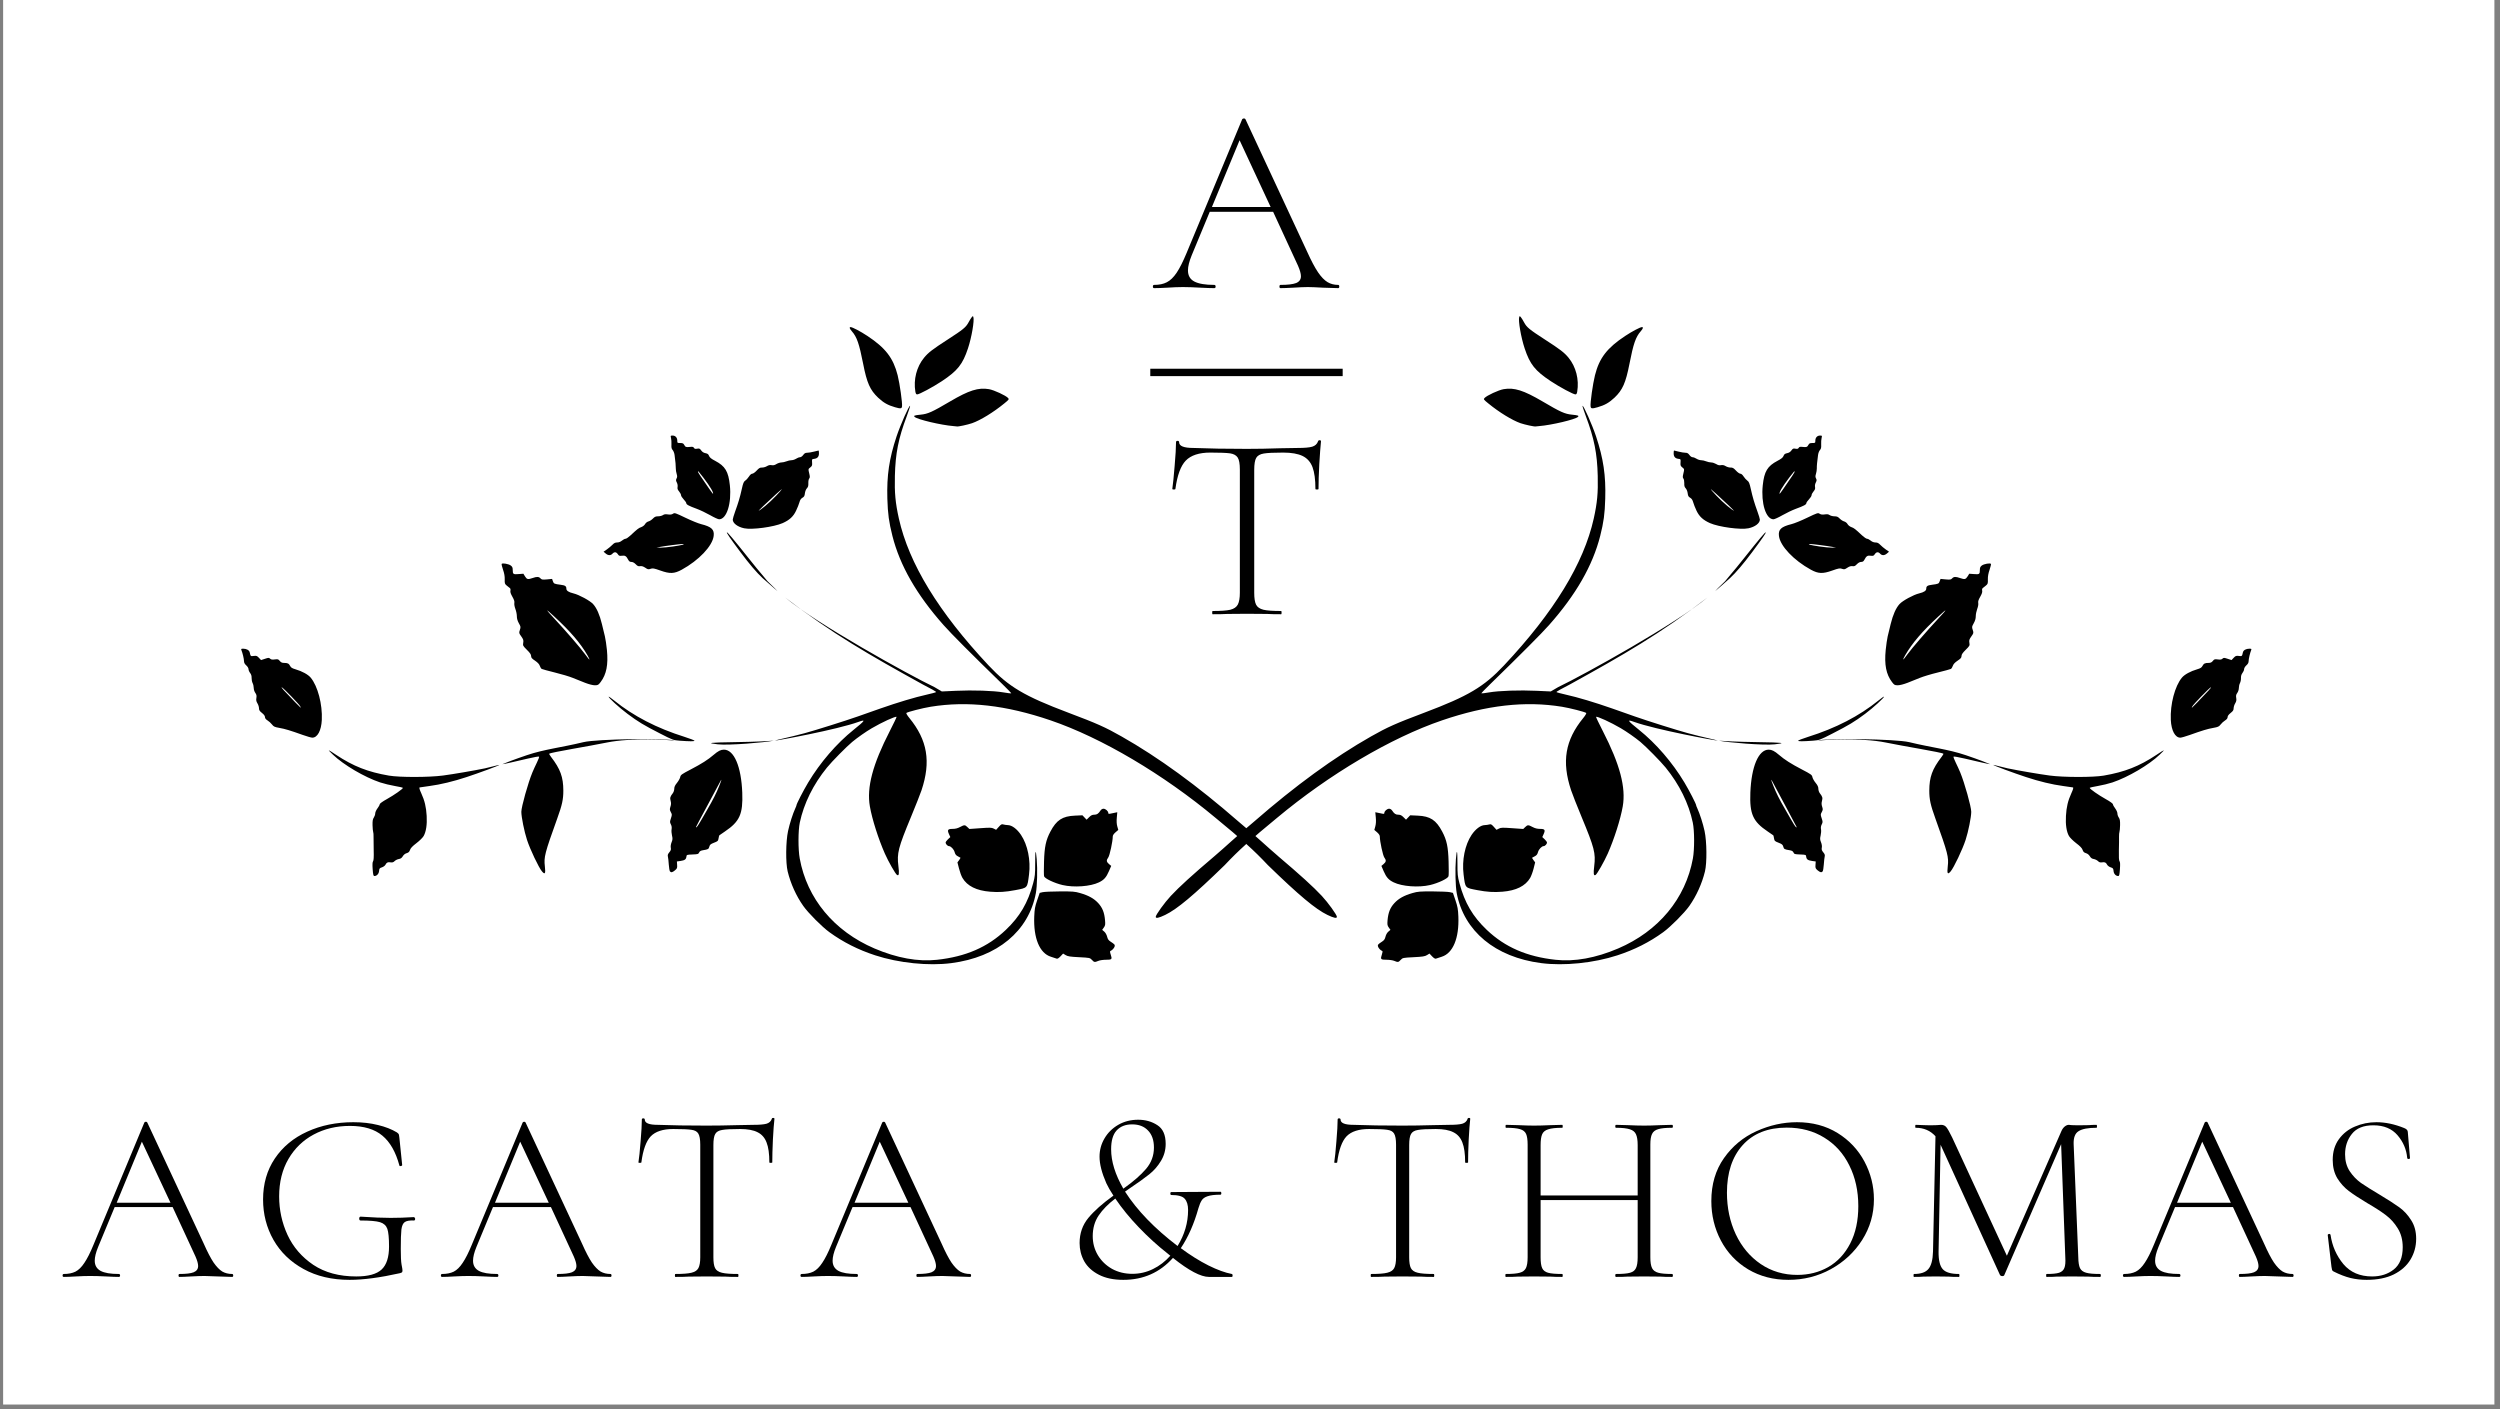 <svg xmlns="http://www.w3.org/2000/svg" xmlns:xlink="http://www.w3.org/1999/xlink" width="337" zoomAndPan="magnify" viewBox="0 0 252.75 142.5" height="190" preserveAspectRatio="xMidYMid meet" version="1.0"><rect x="0" y="0" width="252.75" height="142.5" fill="#808080" stroke="none"/><defs><g/><clipPath id="c1b3c2f4fb"><path d="M 0.316 0 L 252.184 0 L 252.184 142 L 0.316 142 Z M 0.316 0 " clip-rule="nonzero"/></clipPath><clipPath id="ee38f61101"><path d="M 24.363 31.922 L 136 31.922 L 136 97.691 L 24.363 97.691 Z M 24.363 31.922 " clip-rule="nonzero"/></clipPath><clipPath id="5af040f541"><path d="M 116 31.922 L 227.652 31.922 L 227.652 97.691 L 116 97.691 Z M 116 31.922 " clip-rule="nonzero"/></clipPath></defs><g clip-path="url(#c1b3c2f4fb)"><path fill="#ffffff" d="M 0.316 0 L 252.184 0 L 252.184 142 L 0.316 142 Z M 0.316 0 " fill-opacity="1" fill-rule="nonzero"/></g><g clip-path="url(#ee38f61101)"><path fill="#000000" d="M 129.195 86.539 C 131.469 88.469 132.773 89.652 133.637 90.578 C 134.27 91.258 135.16 92.492 135.16 92.691 C 135.16 92.875 134.859 92.812 134.207 92.5 C 132.996 91.914 131.332 90.523 128.184 87.465 C 126.762 85.949 125.566 84.883 122.898 82.691 C 117.609 78.277 111.371 74.59 106.211 72.828 C 101.684 71.285 97.805 70.848 94.086 71.453 C 93.289 71.582 91.734 71.98 91.633 72.082 C 91.598 72.117 91.734 72.344 91.934 72.586 C 93.766 74.824 94.133 77 93.164 79.902 C 93.035 80.281 92.559 81.488 92.102 82.59 C 90.805 85.719 90.668 86.258 90.828 87.559 C 90.926 88.34 90.887 88.582 90.688 88.457 C 90.531 88.363 89.812 87.098 89.461 86.301 C 88.809 84.824 88.172 82.828 87.945 81.535 C 87.605 79.617 88.227 77.281 89.961 73.906 C 90.355 73.141 90.66 72.496 90.641 72.477 C 90.551 72.387 89.145 73.031 88.137 73.625 C 87.539 73.973 86.691 74.57 86.16 75.008 C 85.602 75.469 84.105 76.984 83.609 77.598 C 82.223 79.301 81.27 81.227 80.859 83.164 C 80.688 83.98 80.684 85.867 80.852 86.789 C 81.59 90.848 84.328 94.145 88.41 95.891 C 90.668 96.855 92.816 97.246 94.73 97.035 C 97.637 96.719 99.844 95.762 101.68 94.02 C 103.109 92.664 103.922 91.277 104.453 89.293 C 104.637 88.605 104.656 88.398 104.656 87.266 C 104.652 85.914 104.719 85.754 104.812 86.863 C 104.898 87.906 104.859 89.59 104.727 90.285 C 104.004 94.141 100.836 96.77 96.184 97.371 C 93.875 97.672 90.863 97.363 88.477 96.582 C 86.766 96.023 85.242 95.254 83.855 94.246 C 83.109 93.707 81.711 92.305 81.211 91.59 C 80.492 90.574 79.934 89.332 79.633 88.102 C 79.422 87.23 79.441 85.086 79.672 84.016 C 79.836 83.262 80.152 82.27 80.41 81.711 C 80.473 81.582 80.52 81.453 80.52 81.426 C 80.52 81.285 81.207 79.949 81.707 79.113 C 82.922 77.086 84.578 75.164 86.316 73.77 C 87.484 72.832 87.559 72.707 86.793 72.984 C 84.602 73.773 78.527 74.891 78.336 74.875 C 78.57 74.781 79.801 74.547 81.355 74.125 C 82.402 73.84 85.422 72.891 86.734 72.43 C 87.258 72.246 88.277 71.887 89.008 71.629 C 90.734 71.023 92.531 70.484 93.668 70.234 C 94.168 70.121 94.605 70.004 94.641 69.969 C 94.676 69.938 94.062 69.586 93.273 69.188 C 87.969 66.258 84.117 64.062 79.375 60.402 C 82.492 63.016 91.797 68.188 94.484 69.473 L 95.219 69.906 L 96.641 69.84 C 98.363 69.758 100.449 69.828 101.461 70.004 C 101.871 70.074 102.223 70.117 102.238 70.098 C 102.258 70.082 101.855 69.66 101.344 69.168 C 98.238 66.148 96.156 64.059 95.398 63.199 C 92.672 60.125 90.98 57.176 90.223 54.18 C 89.871 52.785 89.758 51.965 89.711 50.414 C 89.645 48.07 89.895 46.363 90.645 44.113 C 91.027 42.961 91.922 40.945 92.012 41.031 C 92.031 41.055 91.879 41.527 91.672 42.082 C 90.828 44.32 90.527 45.844 90.473 48.117 C 90.43 49.828 90.523 50.836 90.875 52.422 C 91.887 56.965 94.895 61.891 99.949 67.277 C 101.977 69.434 103.566 70.379 107.992 72.047 C 110.887 73.137 111.746 73.52 113.379 74.449 C 117.121 76.57 121.059 79.438 125.223 83.07 C 127.223 84.738 128.039 85.555 129.199 86.539 Z M 110.391 97.043 C 110.191 96.832 110.168 96.828 109.09 96.773 C 108.176 96.727 107.949 96.691 107.738 96.562 L 107.48 96.406 L 107.215 96.688 C 107.035 96.875 106.91 96.949 106.828 96.918 C 106.758 96.891 106.5 96.805 106.246 96.727 C 105.105 96.371 104.477 94.852 104.562 92.668 C 104.594 91.914 104.637 91.664 104.855 91.023 L 105.113 90.27 L 105.414 90.199 C 105.582 90.16 106.367 90.125 107.16 90.121 C 108.441 90.117 108.664 90.133 109.188 90.285 C 110.059 90.535 110.605 90.84 111.035 91.309 C 111.461 91.777 111.652 92.258 111.719 93.039 C 111.758 93.477 111.742 93.57 111.598 93.773 L 111.43 94.008 L 111.641 94.188 C 111.762 94.293 111.879 94.5 111.93 94.695 C 111.988 94.945 112.074 95.066 112.273 95.195 C 112.695 95.469 112.738 95.52 112.688 95.695 C 112.641 95.859 112.422 96.09 112.266 96.141 C 112.207 96.16 112.215 96.273 112.293 96.504 C 112.457 96.988 112.418 97.031 111.82 97.031 C 111.535 97.031 111.188 97.082 111.035 97.148 C 110.668 97.301 110.621 97.293 110.391 97.043 Z M 100.109 90.152 C 98.723 90.043 97.785 89.578 97.305 88.758 C 97.199 88.582 97.043 88.156 96.957 87.812 L 96.797 87.188 L 96.965 86.961 C 97.055 86.84 97.117 86.73 97.105 86.715 C 97.09 86.703 96.969 86.641 96.836 86.57 C 96.656 86.48 96.57 86.367 96.512 86.148 C 96.434 85.859 96.133 85.543 95.938 85.543 C 95.805 85.543 95.602 85.328 95.602 85.188 C 95.602 85.125 95.707 84.973 95.84 84.852 L 96.078 84.629 L 95.941 84.332 C 95.75 83.906 95.82 83.801 96.301 83.801 C 96.582 83.801 96.809 83.746 97.059 83.613 C 97.5 83.379 97.555 83.379 97.801 83.617 L 98.004 83.809 L 99.117 83.73 C 100.098 83.66 100.258 83.664 100.469 83.773 L 100.707 83.895 L 100.977 83.594 C 101.207 83.336 101.277 83.301 101.438 83.352 C 101.539 83.383 101.75 83.414 101.898 83.418 C 102.312 83.43 102.82 83.809 103.223 84.41 C 103.898 85.414 104.215 86.977 104.035 88.41 C 103.855 89.812 103.91 89.75 102.648 89.992 C 101.652 90.18 100.98 90.223 100.109 90.152 Z M 107.422 89.477 C 106.59 89.281 105.613 88.816 105.555 88.586 C 105.531 88.488 105.527 87.82 105.551 87.105 C 105.594 85.617 105.738 84.941 106.191 84.082 C 106.809 82.906 107.406 82.516 108.676 82.461 L 109.434 82.426 L 109.855 82.871 L 110.109 82.621 C 110.301 82.426 110.43 82.367 110.633 82.367 C 110.902 82.367 111.051 82.266 111.266 81.938 C 111.332 81.836 111.457 81.762 111.562 81.762 C 111.77 81.762 112.047 82.004 112.047 82.188 C 112.047 82.281 112.094 82.297 112.254 82.262 C 112.371 82.234 112.574 82.191 112.711 82.168 L 112.957 82.117 L 112.91 82.656 C 112.875 83.012 112.891 83.312 112.957 83.547 L 113.059 83.906 L 112.781 84.145 C 112.598 84.305 112.5 84.449 112.5 84.574 C 112.5 85.059 112.191 86.492 112.047 86.688 C 111.836 86.973 111.855 87.133 112.117 87.355 L 112.344 87.543 L 112.113 88.074 C 111.844 88.703 111.613 88.961 111.102 89.207 C 110.246 89.625 108.574 89.746 107.422 89.477 Z M 37.676 87.875 C 37.641 87.387 37.656 87.148 37.719 87.074 C 37.777 87 37.801 86.656 37.781 85.969 C 37.77 85.422 37.762 84.805 37.766 84.598 C 37.773 84.387 37.754 84.168 37.727 84.105 C 37.699 84.043 37.672 83.734 37.664 83.426 C 37.656 82.984 37.684 82.812 37.793 82.656 C 37.867 82.547 37.934 82.359 37.934 82.242 C 37.934 82.121 38.035 81.895 38.16 81.727 C 38.285 81.566 38.387 81.379 38.387 81.312 C 38.387 81.242 38.676 81.031 39.121 80.785 C 39.844 80.383 40.734 79.758 40.734 79.656 C 40.734 79.625 40.367 79.539 39.922 79.465 C 39.477 79.391 38.805 79.227 38.43 79.102 C 36.844 78.57 34.734 77.328 33.66 76.297 C 33.051 75.711 33.082 75.715 33.988 76.32 C 35.719 77.469 37.188 78.047 39.32 78.414 C 40.387 78.598 43.387 78.594 44.789 78.406 C 45.883 78.258 47.871 77.918 49.027 77.68 C 49.438 77.594 50.473 77.309 50.492 77.328 C 50.535 77.371 48.371 78.168 47.18 78.559 C 45.836 79.004 44.543 79.316 43.426 79.465 C 42.926 79.531 42.477 79.598 42.426 79.609 C 42.363 79.629 42.414 79.812 42.586 80.188 C 42.934 80.945 43.086 81.586 43.137 82.488 C 43.188 83.367 43.078 84.082 42.832 84.52 C 42.742 84.68 42.414 85.004 42.102 85.242 C 41.707 85.543 41.512 85.746 41.453 85.926 C 41.387 86.117 41.305 86.199 41.117 86.254 C 40.961 86.297 40.812 86.414 40.723 86.566 C 40.621 86.738 40.508 86.82 40.32 86.848 C 40.18 86.871 39.988 86.965 39.898 87.055 C 39.773 87.18 39.672 87.211 39.488 87.184 C 39.207 87.137 39.09 87.191 38.965 87.43 C 38.918 87.523 38.758 87.641 38.613 87.688 C 38.379 87.762 38.344 87.805 38.324 88.055 C 38.301 88.344 38.094 88.566 37.852 88.566 C 37.75 88.566 37.719 88.441 37.676 87.875 Z M 54.793 88.098 C 54.469 87.719 53.59 85.867 53.281 84.914 C 53.004 84.07 52.707 82.598 52.707 82.074 C 52.711 81.566 53.383 79.156 53.824 78.094 C 53.926 77.844 54.133 77.395 54.281 77.094 C 54.43 76.793 54.531 76.52 54.5 76.492 C 54.473 76.461 53.961 76.555 53.371 76.691 C 52.105 76.988 50.926 77.262 50.785 77.262 C 50.883 77.207 52.082 76.746 53.277 76.344 C 55.078 75.738 56.719 75.582 58.969 75.035 C 60.387 74.691 67.547 74.621 68.238 74.875 C 67.668 74.809 63.844 74.559 61.352 75.07 C 59.582 75.438 55.668 76.062 55.527 76.203 C 55.508 76.223 55.59 76.367 55.711 76.523 C 56.656 77.754 56.949 78.562 56.953 79.934 C 56.953 80.82 56.832 81.379 56.34 82.742 C 55.066 86.285 54.977 86.645 55.086 87.594 C 55.172 88.332 55.098 88.457 54.793 88.098 Z M 67.73 88.094 C 67.688 88.039 67.637 87.727 67.613 87.395 C 67.594 87.062 67.551 86.699 67.523 86.594 C 67.488 86.445 67.523 86.344 67.668 86.168 C 67.824 85.984 67.855 85.887 67.816 85.703 C 67.789 85.559 67.82 85.348 67.898 85.152 C 68.008 84.883 68.012 84.777 67.938 84.469 C 67.891 84.266 67.871 83.984 67.898 83.84 C 67.93 83.664 67.906 83.504 67.828 83.348 C 67.715 83.129 67.715 83.082 67.832 82.73 C 67.949 82.371 67.949 82.34 67.82 82.102 C 67.703 81.879 67.699 81.812 67.781 81.555 C 67.855 81.336 67.859 81.188 67.801 80.969 C 67.715 80.664 67.754 80.535 68.027 80.184 C 68.105 80.082 68.168 79.883 68.168 79.742 C 68.168 79.555 68.246 79.387 68.445 79.145 C 68.594 78.961 68.742 78.699 68.77 78.566 C 68.812 78.34 68.902 78.277 69.836 77.789 C 70.93 77.219 71.582 76.805 72.148 76.316 C 72.598 75.93 72.871 75.789 73.184 75.789 C 74.215 75.789 74.941 77.492 75.043 80.137 C 75.125 82.293 74.785 83.059 73.285 84.066 C 72.992 84.262 72.738 84.438 72.723 84.453 C 72.707 84.469 72.672 84.605 72.645 84.762 C 72.605 85.02 72.566 85.055 72.188 85.199 C 71.844 85.332 71.766 85.395 71.715 85.594 C 71.648 85.844 71.594 85.875 71.078 85.957 C 70.848 85.992 70.742 86.055 70.684 86.184 C 70.605 86.352 70.547 86.367 70.008 86.387 C 69.434 86.41 69.418 86.414 69.395 86.613 C 69.363 86.883 69.23 86.98 68.797 87.043 L 68.434 87.094 L 68.457 87.441 C 68.48 87.75 68.457 87.809 68.242 87.988 C 67.98 88.207 67.848 88.234 67.73 88.094 Z M 70.645 83.328 C 70.758 83.152 70.906 82.906 70.973 82.781 C 71.039 82.656 71.289 82.219 71.531 81.809 C 72.086 80.855 72.43 80.172 72.715 79.453 C 72.992 78.762 73 78.645 72.742 79.152 C 72.633 79.359 72.055 80.441 71.457 81.551 C 70.855 82.66 70.367 83.59 70.367 83.609 C 70.367 83.715 70.457 83.625 70.645 83.328 Z M 72.562 75.25 C 71.355 75.113 71.707 75.07 74.23 75.031 C 76.648 74.996 77.652 74.922 78.219 74.883 C 77.316 75.066 73.703 75.379 72.562 75.25 Z M 68.699 74.883 C 68.074 74.836 68.016 74.816 66.73 74.156 C 65.078 73.312 64.512 72.969 63.445 72.172 C 62.637 71.574 61.465 70.504 61.539 70.434 C 61.555 70.414 61.801 70.586 62.086 70.816 C 64.047 72.398 66.398 73.617 69.215 74.5 C 69.766 74.676 70.215 74.848 70.215 74.887 C 70.215 74.961 69.746 74.961 68.699 74.883 Z M 30.617 74.305 C 29.336 73.848 28.82 73.691 28.242 73.59 C 27.758 73.504 27.664 73.461 27.496 73.242 C 27.391 73.105 27.188 72.922 27.047 72.836 C 26.875 72.727 26.789 72.617 26.789 72.5 C 26.789 72.383 26.688 72.242 26.488 72.082 C 26.25 71.895 26.184 71.793 26.184 71.605 C 26.184 71.473 26.113 71.25 26.027 71.109 C 25.906 70.914 25.883 70.785 25.922 70.562 C 25.957 70.336 25.934 70.223 25.812 70.051 C 25.723 69.926 25.652 69.711 25.652 69.555 C 25.652 69.402 25.602 69.18 25.539 69.059 C 25.477 68.941 25.434 68.707 25.438 68.543 C 25.445 68.34 25.398 68.18 25.285 68.035 C 25.195 67.922 25.125 67.75 25.125 67.652 C 25.125 67.547 25.027 67.387 24.895 67.27 C 24.738 67.129 24.668 67 24.668 66.836 C 24.668 66.613 24.523 66.004 24.402 65.715 C 24.359 65.605 24.391 65.582 24.582 65.582 C 24.926 65.582 25.195 65.734 25.246 65.953 C 25.332 66.355 25.34 66.359 25.656 66.316 C 25.926 66.281 25.988 66.305 26.176 66.504 L 26.391 66.734 L 26.785 66.605 C 27.148 66.484 27.191 66.484 27.312 66.594 C 27.414 66.688 27.531 66.703 27.789 66.668 C 28.094 66.629 28.145 66.645 28.285 66.82 C 28.402 66.965 28.512 67.02 28.707 67.02 C 29.082 67.02 29.203 67.078 29.332 67.328 C 29.418 67.496 29.543 67.57 29.879 67.668 C 30.539 67.859 31.145 68.191 31.41 68.508 C 32.125 69.363 32.609 71.211 32.535 72.785 C 32.484 73.859 32.098 74.578 31.574 74.578 C 31.465 74.578 31.035 74.453 30.617 74.305 Z M 30.355 71.41 C 30.242 71.195 28.691 69.598 28.504 69.496 C 28.414 69.453 28.5 69.582 28.691 69.785 C 29.539 70.688 30.375 71.555 30.402 71.555 C 30.418 71.555 30.398 71.488 30.355 71.41 Z M 59.152 69.031 C 58.797 68.891 58.234 68.668 57.902 68.531 C 57.566 68.395 56.75 68.148 56.086 67.988 C 55.426 67.824 54.832 67.664 54.77 67.629 C 54.707 67.594 54.617 67.453 54.574 67.316 C 54.516 67.145 54.363 66.98 54.094 66.797 C 53.773 66.586 53.695 66.492 53.695 66.324 C 53.695 66.172 53.582 66.004 53.27 65.699 C 52.867 65.297 52.852 65.266 52.898 64.984 C 52.941 64.734 52.914 64.645 52.703 64.344 C 52.461 64.008 52.457 63.988 52.559 63.688 C 52.656 63.391 52.652 63.355 52.457 63.012 C 52.32 62.762 52.254 62.539 52.254 62.301 C 52.254 62.109 52.188 61.781 52.105 61.566 C 52.02 61.336 51.977 61.09 52 60.965 C 52.031 60.812 51.977 60.637 51.801 60.328 C 51.633 60.031 51.57 59.848 51.605 59.723 C 51.629 59.613 51.609 59.508 51.555 59.461 C 51.5 59.422 51.359 59.305 51.238 59.207 C 51.035 59.043 51.016 58.988 51.027 58.582 C 51.039 58.277 50.984 57.965 50.859 57.605 C 50.758 57.316 50.695 57.047 50.719 57.012 C 50.785 56.898 51.426 57.012 51.637 57.172 C 51.793 57.289 51.836 57.387 51.836 57.613 C 51.836 58.051 51.887 58.086 52.43 58.039 L 52.914 58.004 L 53.082 58.277 C 53.27 58.582 53.375 58.602 53.848 58.438 C 54.277 58.285 54.477 58.293 54.641 58.473 C 54.762 58.605 54.84 58.617 55.297 58.578 L 55.816 58.527 L 55.898 58.766 C 55.988 59.016 56.031 59.035 56.688 59.121 C 57.133 59.176 57.258 59.262 57.258 59.504 C 57.258 59.723 57.477 59.871 57.977 59.992 C 58.539 60.125 59.652 60.73 59.961 61.07 C 60.328 61.477 60.625 62.145 60.852 63.086 L 61.156 64.34 C 61.219 64.594 61.309 65.207 61.359 65.707 C 61.504 67.199 61.316 68.172 60.723 68.957 C 60.496 69.254 60.449 69.281 60.137 69.281 C 59.93 69.281 59.539 69.18 59.152 69.031 Z M 59.391 66.246 C 58.68 65.016 57.652 63.82 56.039 62.332 C 55.074 61.441 55.082 61.512 56.062 62.562 C 57.219 63.805 58.703 65.523 59.137 66.125 C 59.371 66.445 59.574 66.695 59.59 66.68 C 59.609 66.664 59.516 66.469 59.391 66.246 Z M 77.105 58.453 C 76.492 57.887 75.738 57 74.867 55.828 C 73.793 54.391 73.441 53.871 73.488 53.82 C 73.535 53.777 74.176 54.535 75.684 56.434 C 76.195 57.078 76.82 57.844 77.074 58.133 C 77.328 58.426 77.551 58.715 77.594 58.758 C 78.395 59.527 78.414 59.562 78.602 59.766 C 78.496 59.684 77.375 58.703 77.105 58.453 Z M 66.77 57.684 C 66.102 57.449 65.988 57.43 65.77 57.508 C 65.551 57.586 65.496 57.574 65.238 57.398 C 65.031 57.262 64.883 57.215 64.723 57.238 C 64.539 57.27 64.449 57.23 64.27 57.043 C 64.125 56.895 63.973 56.812 63.836 56.812 C 63.68 56.812 63.598 56.754 63.512 56.59 C 63.32 56.219 63.199 56.141 62.879 56.184 C 62.629 56.219 62.57 56.195 62.461 56.027 C 62.305 55.789 62.105 55.773 61.918 55.98 C 61.734 56.18 61.48 56.172 61.227 55.953 L 61.02 55.777 L 61.355 55.547 C 61.539 55.418 61.789 55.207 61.914 55.078 C 62.078 54.906 62.203 54.844 62.395 54.844 C 62.559 54.844 62.734 54.777 62.879 54.656 C 63.004 54.551 63.168 54.469 63.246 54.469 C 63.324 54.469 63.551 54.312 63.75 54.125 C 64.449 53.473 64.57 53.379 64.836 53.289 C 64.984 53.234 65.152 53.105 65.219 52.984 C 65.285 52.863 65.43 52.75 65.562 52.715 C 65.688 52.684 65.887 52.555 66.008 52.43 C 66.184 52.246 66.293 52.199 66.539 52.199 C 66.707 52.199 66.926 52.145 67.02 52.078 C 67.148 51.988 67.281 51.969 67.527 52.008 C 67.766 52.043 67.91 52.023 68.035 51.941 C 68.207 51.828 68.27 51.852 69.297 52.344 C 69.895 52.633 70.605 52.922 70.875 52.988 C 71.938 53.254 72.234 53.535 72.152 54.191 C 72.027 55.203 70.652 56.652 68.922 57.598 C 68.168 58.008 67.73 58.027 66.77 57.684 Z M 68.043 55.25 C 68.938 55.121 69.363 55.012 69 55 C 68.777 54.996 67.227 55.195 66.73 55.293 L 66.387 55.359 L 66.793 55.367 C 67.012 55.371 67.574 55.32 68.043 55.25 Z M 75.238 53.41 C 74.57 53.27 74.078 52.895 74.082 52.527 C 74.082 52.449 74.188 52.098 74.312 51.746 C 74.648 50.82 74.805 50.293 74.992 49.457 C 75.125 48.848 75.188 48.695 75.344 48.59 C 75.449 48.523 75.617 48.336 75.719 48.18 C 75.832 48 75.961 47.891 76.055 47.891 C 76.141 47.891 76.34 47.75 76.5 47.574 C 76.734 47.32 76.84 47.262 77.043 47.27 C 77.184 47.273 77.406 47.211 77.535 47.129 C 77.703 47.027 77.844 46.996 78.008 47.027 C 78.176 47.062 78.316 47.031 78.5 46.914 C 78.641 46.828 78.867 46.754 79 46.754 C 79.129 46.754 79.359 46.703 79.512 46.641 C 79.66 46.578 79.891 46.527 80.02 46.527 C 80.148 46.527 80.359 46.461 80.484 46.379 C 80.609 46.297 80.785 46.227 80.875 46.227 C 80.973 46.227 81.109 46.133 81.203 46 C 81.328 45.828 81.426 45.773 81.609 45.773 C 81.746 45.773 82.051 45.723 82.289 45.66 C 82.531 45.598 82.742 45.547 82.762 45.547 C 82.781 45.547 82.797 45.676 82.797 45.836 C 82.797 46.176 82.637 46.352 82.305 46.391 C 82.082 46.414 82.078 46.426 82.102 46.754 C 82.125 47.047 82.102 47.113 81.918 47.258 C 81.707 47.426 81.707 47.426 81.809 47.844 C 81.891 48.191 81.891 48.285 81.809 48.383 C 81.754 48.449 81.715 48.656 81.723 48.852 C 81.734 49.117 81.699 49.242 81.574 49.371 C 81.48 49.473 81.398 49.684 81.375 49.875 C 81.348 50.137 81.297 50.227 81.125 50.324 C 80.977 50.41 80.883 50.547 80.824 50.777 C 80.777 50.957 80.621 51.348 80.477 51.645 C 80.199 52.23 79.816 52.578 79.125 52.887 C 78.23 53.281 76.027 53.578 75.238 53.41 Z M 77.934 50.648 C 78.281 50.316 78.711 49.875 78.883 49.668 C 79.148 49.344 79.094 49.379 78.512 49.91 C 78.137 50.25 77.543 50.805 77.188 51.141 C 76.625 51.68 76.59 51.723 76.918 51.504 C 77.125 51.367 77.582 50.98 77.934 50.648 Z M 71.797 52.086 C 71.395 51.859 70.793 51.57 70.453 51.445 C 69.637 51.148 69.383 51.008 69.383 50.871 C 69.383 50.809 69.262 50.633 69.117 50.484 C 68.973 50.332 68.852 50.145 68.852 50.062 C 68.852 49.98 68.762 49.812 68.656 49.684 C 68.508 49.508 68.469 49.398 68.504 49.23 C 68.527 49.102 68.5 48.922 68.426 48.781 C 68.328 48.59 68.324 48.52 68.402 48.371 C 68.477 48.234 68.477 48.133 68.41 47.91 C 68.359 47.754 68.32 47.508 68.324 47.359 C 68.328 47.102 68.289 46.668 68.199 46 C 68.176 45.812 68.086 45.59 68.008 45.5 C 67.895 45.379 67.867 45.25 67.883 44.934 C 67.895 44.711 67.875 44.414 67.84 44.281 C 67.781 44.043 67.789 44.035 68 44.035 C 68.281 44.035 68.473 44.242 68.473 44.551 C 68.473 44.781 68.484 44.789 68.773 44.789 C 69.008 44.789 69.094 44.828 69.164 44.961 C 69.293 45.203 69.355 45.227 69.738 45.184 C 70.016 45.152 70.098 45.172 70.156 45.277 C 70.215 45.379 70.289 45.398 70.48 45.363 C 70.699 45.32 70.754 45.344 70.895 45.543 C 71 45.691 71.148 45.785 71.328 45.816 C 71.539 45.859 71.621 45.922 71.684 46.09 C 71.746 46.254 71.906 46.387 72.301 46.59 C 73.316 47.125 73.641 47.66 73.789 49.066 C 73.98 50.883 73.469 52.5 72.703 52.5 C 72.602 52.5 72.195 52.316 71.797 52.086 Z M 72.066 49.762 C 71.973 49.457 71.312 48.5 70.621 47.668 C 70.605 47.652 70.578 47.652 70.562 47.672 C 70.543 47.688 70.656 47.891 70.809 48.117 C 71.551 49.215 72.055 49.93 72.086 49.93 C 72.105 49.93 72.098 49.855 72.066 49.762 Z M 96.398 43.078 C 95.148 42.98 92.73 42.406 92.469 42.148 C 92.344 42.023 92.441 41.988 93.082 41.922 C 93.805 41.852 94.238 41.656 96.059 40.582 C 97.965 39.461 98.914 39.16 99.984 39.344 C 100.5 39.434 101.688 39.984 101.922 40.242 C 102.031 40.367 102.008 40.402 101.527 40.793 C 100.438 41.684 99.117 42.492 98.277 42.785 C 97.82 42.941 96.855 43.152 96.738 43.113 C 96.719 43.105 96.566 43.09 96.398 43.078 Z M 90.488 41.172 C 89.762 40.965 89.324 40.715 88.781 40.207 C 87.961 39.43 87.641 38.715 87.266 36.785 C 86.867 34.758 86.633 34.07 86.129 33.5 C 85.891 33.227 85.84 33.07 85.996 33.07 C 86.176 33.07 87 33.504 87.684 33.957 C 89.527 35.172 90.312 36.195 90.754 37.945 C 90.969 38.805 91.242 40.75 91.195 41.086 C 91.164 41.32 91.055 41.336 90.488 41.172 Z M 92.543 39.594 C 92.34 38.367 92.668 37.086 93.422 36.168 C 93.852 35.645 94.262 35.328 95.816 34.324 C 97.375 33.316 97.648 33.094 97.914 32.602 C 98.031 32.383 98.18 32.141 98.246 32.066 C 98.352 31.941 98.367 31.938 98.406 32.051 C 98.527 32.391 98.23 34.117 97.863 35.219 C 97.324 36.84 96.809 37.484 95.219 38.539 C 94.293 39.148 92.938 39.875 92.723 39.875 C 92.629 39.875 92.578 39.793 92.543 39.594 Z M 92.543 39.594 " fill-opacity="1" fill-rule="nonzero"/></g><g clip-path="url(#5af040f541)"><path fill="#000000" d="M 122.805 86.539 C 120.531 88.469 119.23 89.652 118.367 90.578 C 117.734 91.258 116.844 92.492 116.844 92.691 C 116.844 92.875 117.145 92.812 117.797 92.5 C 119.008 91.914 120.672 90.523 123.816 87.465 C 125.242 85.949 126.438 84.883 129.102 82.691 C 134.391 78.277 140.629 74.59 145.793 72.828 C 150.316 71.285 154.199 70.848 157.918 71.453 C 158.711 71.582 160.27 71.98 160.367 72.082 C 160.402 72.117 160.27 72.344 160.07 72.586 C 158.238 74.824 157.871 77 158.84 79.902 C 158.965 80.281 159.441 81.488 159.898 82.59 C 161.195 85.719 161.336 86.258 161.176 87.559 C 161.078 88.34 161.117 88.582 161.316 88.457 C 161.469 88.363 162.188 87.098 162.543 86.301 C 163.195 84.824 163.832 82.828 164.059 81.535 C 164.395 79.617 163.777 77.281 162.043 73.906 C 161.648 73.141 161.344 72.496 161.363 72.477 C 161.453 72.387 162.859 73.031 163.867 73.625 C 164.461 73.973 165.312 74.57 165.844 75.008 C 166.402 75.469 167.895 76.984 168.395 77.598 C 169.781 79.301 170.734 81.227 171.141 83.164 C 171.316 83.98 171.32 85.867 171.152 86.789 C 170.414 90.848 167.676 94.145 163.594 95.891 C 161.336 96.855 159.184 97.246 157.273 97.035 C 154.367 96.719 152.16 95.762 150.324 94.02 C 148.895 92.664 148.082 91.277 147.551 89.293 C 147.367 88.605 147.348 88.398 147.348 87.266 C 147.348 85.914 147.285 85.754 147.191 86.863 C 147.105 87.906 147.145 89.59 147.273 90.285 C 148 94.141 151.168 96.77 155.816 97.371 C 158.125 97.672 161.137 97.363 163.523 96.582 C 165.238 96.023 166.762 95.254 168.148 94.246 C 168.895 93.707 170.289 92.305 170.793 91.59 C 171.508 90.574 172.07 89.332 172.371 88.102 C 172.582 87.23 172.562 85.086 172.332 84.016 C 172.168 83.262 171.852 82.27 171.594 81.711 C 171.531 81.582 171.484 81.453 171.484 81.426 C 171.484 81.285 170.797 79.949 170.297 79.113 C 169.082 77.086 167.426 75.164 165.684 73.77 C 164.516 72.832 164.441 72.707 165.207 72.984 C 167.402 73.773 173.473 74.891 173.668 74.875 C 173.43 74.781 172.199 74.547 170.648 74.125 C 169.598 73.84 166.578 72.891 165.27 72.43 C 164.746 72.246 163.723 71.887 162.996 71.629 C 161.27 71.023 159.473 70.484 158.332 70.234 C 157.832 70.121 157.395 70.004 157.359 69.969 C 157.324 69.938 157.941 69.586 158.73 69.188 C 164.035 66.258 167.887 64.062 172.629 60.402 C 169.512 63.016 160.207 68.188 157.52 69.473 L 156.781 69.906 L 155.359 69.84 C 153.641 69.758 151.555 69.828 150.539 70.004 C 150.133 70.074 149.781 70.117 149.766 70.098 C 149.746 70.082 150.148 69.66 150.66 69.168 C 153.762 66.148 155.844 64.059 156.605 63.199 C 159.332 60.125 161.02 57.176 161.781 54.18 C 162.133 52.785 162.246 51.965 162.289 50.414 C 162.359 48.07 162.105 46.363 161.359 44.113 C 160.977 42.961 160.082 40.945 159.992 41.031 C 159.969 41.055 160.125 41.527 160.332 42.082 C 161.172 44.32 161.477 45.844 161.531 48.117 C 161.574 49.828 161.48 50.836 161.129 52.422 C 160.117 56.965 157.109 61.891 152.051 67.277 C 150.027 69.434 148.438 70.379 144.012 72.047 C 141.117 73.137 140.258 73.52 138.621 74.449 C 134.883 76.57 130.945 79.438 126.781 83.07 C 124.781 84.738 123.965 85.555 122.805 86.539 Z M 141.613 97.043 C 141.812 96.832 141.836 96.828 142.914 96.773 C 143.828 96.727 144.055 96.691 144.266 96.562 L 144.52 96.406 L 144.785 96.688 C 144.965 96.875 145.094 96.949 145.176 96.918 C 145.242 96.891 145.504 96.805 145.758 96.727 C 146.895 96.371 147.527 94.852 147.441 92.668 C 147.41 91.914 147.363 91.664 147.148 91.023 L 146.891 90.27 L 146.586 90.199 C 146.422 90.16 145.637 90.125 144.844 90.121 C 143.562 90.117 143.34 90.133 142.812 90.285 C 141.945 90.535 141.398 90.84 140.969 91.309 C 140.539 91.777 140.352 92.258 140.281 93.039 C 140.246 93.477 140.262 93.57 140.406 93.773 L 140.574 94.008 L 140.363 94.188 C 140.238 94.293 140.121 94.5 140.074 94.695 C 140.016 94.945 139.93 95.066 139.73 95.195 C 139.309 95.469 139.266 95.52 139.316 95.695 C 139.363 95.859 139.582 96.09 139.738 96.141 C 139.797 96.16 139.785 96.273 139.707 96.504 C 139.543 96.988 139.586 97.031 140.184 97.031 C 140.469 97.031 140.816 97.082 140.969 97.148 C 141.336 97.301 141.379 97.293 141.613 97.043 Z M 151.895 90.152 C 153.277 90.043 154.219 89.578 154.699 88.758 C 154.801 88.582 154.961 88.156 155.047 87.812 L 155.203 87.188 L 155.039 86.961 C 154.949 86.84 154.883 86.73 154.898 86.715 C 154.914 86.703 155.035 86.641 155.168 86.57 C 155.348 86.48 155.434 86.367 155.492 86.148 C 155.57 85.859 155.871 85.543 156.066 85.543 C 156.199 85.543 156.402 85.328 156.402 85.188 C 156.402 85.125 156.293 84.973 156.164 84.852 L 155.926 84.629 L 156.059 84.332 C 156.254 83.906 156.184 83.801 155.703 83.801 C 155.422 83.801 155.195 83.746 154.945 83.613 C 154.504 83.379 154.449 83.379 154.199 83.617 L 154 83.809 L 152.887 83.73 C 151.902 83.66 151.742 83.664 151.535 83.773 L 151.297 83.895 L 151.027 83.594 C 150.797 83.336 150.727 83.301 150.566 83.352 C 150.461 83.383 150.254 83.414 150.105 83.418 C 149.691 83.43 149.184 83.809 148.777 84.41 C 148.105 85.414 147.789 86.977 147.969 88.41 C 148.145 89.812 148.094 89.75 149.355 89.992 C 150.348 90.18 151.02 90.223 151.895 90.152 Z M 144.578 89.477 C 145.414 89.281 146.391 88.816 146.445 88.586 C 146.473 88.488 146.477 87.82 146.453 87.105 C 146.41 85.617 146.266 84.941 145.812 84.082 C 145.191 82.906 144.598 82.516 143.328 82.461 L 142.57 82.426 L 142.148 82.871 L 141.895 82.621 C 141.699 82.426 141.574 82.367 141.371 82.367 C 141.102 82.367 140.953 82.266 140.738 81.938 C 140.668 81.836 140.547 81.762 140.441 81.762 C 140.234 81.762 139.957 82.004 139.957 82.188 C 139.957 82.281 139.91 82.297 139.75 82.262 C 139.633 82.234 139.43 82.191 139.293 82.168 L 139.043 82.117 L 139.094 82.656 C 139.129 83.012 139.109 83.312 139.043 83.547 L 138.945 83.906 L 139.223 84.145 C 139.406 84.305 139.5 84.449 139.5 84.574 C 139.5 85.059 139.809 86.492 139.953 86.688 C 140.164 86.973 140.148 87.133 139.883 87.355 L 139.66 87.543 L 139.887 88.074 C 140.16 88.703 140.391 88.961 140.902 89.207 C 141.758 89.625 143.43 89.746 144.578 89.477 Z M 214.324 87.875 C 214.359 87.387 214.348 87.148 214.285 87.074 C 214.223 87 214.203 86.656 214.219 85.969 C 214.234 85.422 214.242 84.805 214.234 84.598 C 214.23 84.387 214.25 84.168 214.277 84.105 C 214.305 84.043 214.332 83.734 214.34 83.426 C 214.348 82.984 214.32 82.812 214.211 82.656 C 214.133 82.547 214.07 82.359 214.07 82.242 C 214.07 82.121 213.969 81.895 213.844 81.727 C 213.719 81.566 213.617 81.379 213.617 81.312 C 213.617 81.242 213.328 81.031 212.883 80.785 C 212.16 80.383 211.27 79.758 211.27 79.656 C 211.27 79.625 211.633 79.539 212.082 79.465 C 212.527 79.391 213.199 79.227 213.574 79.102 C 215.156 78.57 217.27 77.328 218.344 76.297 C 218.953 75.711 218.922 75.715 218.012 76.32 C 216.285 77.469 214.816 78.047 212.684 78.414 C 211.617 78.598 208.613 78.594 207.215 78.406 C 206.121 78.258 204.129 77.918 202.977 77.68 C 202.562 77.594 201.531 77.309 201.512 77.328 C 201.469 77.371 203.629 78.168 204.824 78.559 C 206.168 79.004 207.461 79.316 208.578 79.465 C 209.078 79.531 209.527 79.598 209.578 79.609 C 209.641 79.629 209.59 79.812 209.418 80.188 C 209.07 80.945 208.918 81.586 208.867 82.488 C 208.816 83.367 208.922 84.082 209.172 84.52 C 209.262 84.68 209.59 85.004 209.898 85.242 C 210.297 85.543 210.492 85.746 210.551 85.926 C 210.617 86.117 210.699 86.199 210.887 86.254 C 211.043 86.297 211.191 86.414 211.281 86.566 C 211.383 86.738 211.496 86.82 211.68 86.848 C 211.824 86.871 212.012 86.965 212.105 87.055 C 212.23 87.18 212.328 87.211 212.516 87.184 C 212.797 87.137 212.914 87.191 213.035 87.43 C 213.086 87.523 213.242 87.641 213.391 87.688 C 213.625 87.762 213.656 87.805 213.68 88.055 C 213.703 88.344 213.906 88.566 214.152 88.566 C 214.254 88.566 214.285 88.441 214.324 87.875 Z M 197.211 88.098 C 197.535 87.719 198.414 85.867 198.723 84.914 C 199 84.07 199.293 82.598 199.293 82.074 C 199.293 81.566 198.621 79.156 198.18 78.094 C 198.078 77.844 197.871 77.395 197.723 77.094 C 197.57 76.793 197.473 76.52 197.504 76.492 C 197.531 76.461 198.039 76.555 198.633 76.691 C 199.898 76.988 201.074 77.262 201.215 77.262 C 201.121 77.207 199.922 76.746 198.727 76.344 C 196.926 75.738 195.285 75.582 193.035 75.035 C 191.617 74.691 184.457 74.621 183.762 74.875 C 184.336 74.809 188.156 74.559 190.652 75.07 C 192.422 75.438 196.336 76.062 196.477 76.203 C 196.496 76.223 196.414 76.367 196.293 76.523 C 195.348 77.754 195.055 78.562 195.051 79.934 C 195.051 80.82 195.172 81.379 195.664 82.742 C 196.934 86.285 197.027 86.645 196.918 87.594 C 196.832 88.332 196.906 88.457 197.211 88.098 Z M 184.273 88.094 C 184.312 88.039 184.367 87.727 184.387 87.395 C 184.41 87.062 184.449 86.699 184.477 86.594 C 184.516 86.445 184.48 86.344 184.332 86.168 C 184.18 85.984 184.148 85.887 184.184 85.703 C 184.215 85.559 184.184 85.348 184.105 85.152 C 183.996 84.883 183.992 84.777 184.066 84.469 C 184.113 84.266 184.133 83.984 184.105 83.84 C 184.07 83.664 184.098 83.504 184.176 83.348 C 184.289 83.129 184.289 83.082 184.172 82.73 C 184.051 82.371 184.051 82.34 184.18 82.102 C 184.301 81.879 184.305 81.812 184.219 81.555 C 184.148 81.336 184.145 81.188 184.203 80.969 C 184.289 80.664 184.25 80.535 183.977 80.184 C 183.898 80.082 183.836 79.883 183.836 79.742 C 183.836 79.555 183.758 79.387 183.559 79.145 C 183.406 78.961 183.262 78.699 183.234 78.566 C 183.191 78.34 183.102 78.277 182.164 77.789 C 181.07 77.219 180.422 76.805 179.855 76.316 C 179.406 75.93 179.129 75.789 178.816 75.789 C 177.789 75.789 177.062 77.492 176.961 80.137 C 176.879 82.293 177.219 83.059 178.719 84.066 C 179.012 84.262 179.262 84.438 179.281 84.453 C 179.297 84.469 179.332 84.605 179.355 84.762 C 179.398 85.02 179.438 85.055 179.812 85.199 C 180.16 85.332 180.234 85.395 180.289 85.594 C 180.352 85.844 180.41 85.875 180.926 85.957 C 181.156 85.992 181.262 86.055 181.32 86.184 C 181.395 86.352 181.453 86.367 181.992 86.387 C 182.57 86.41 182.586 86.414 182.605 86.613 C 182.641 86.883 182.77 86.98 183.203 87.043 L 183.57 87.094 L 183.547 87.441 C 183.523 87.75 183.547 87.809 183.758 87.988 C 184.023 88.207 184.156 88.234 184.273 88.094 Z M 181.355 83.328 C 181.242 83.152 181.098 82.906 181.031 82.781 C 180.961 82.656 180.711 82.219 180.473 81.809 C 179.918 80.855 179.574 80.172 179.289 79.453 C 179.012 78.762 179 78.645 179.262 79.152 C 179.367 79.359 179.945 80.441 180.547 81.551 C 181.145 82.66 181.637 83.59 181.637 83.609 C 181.637 83.715 181.547 83.625 181.355 83.328 Z M 179.438 75.25 C 180.648 75.113 180.293 75.07 177.773 75.031 C 175.355 74.996 174.352 74.922 173.785 74.883 C 174.688 75.066 178.301 75.379 179.438 75.25 Z M 183.305 74.883 C 183.93 74.836 183.988 74.816 185.273 74.156 C 186.922 73.312 187.492 72.969 188.559 72.172 C 189.363 71.574 190.535 70.504 190.465 70.434 C 190.445 70.414 190.199 70.586 189.918 70.816 C 187.957 72.398 185.605 73.617 182.789 74.5 C 182.238 74.676 181.789 74.848 181.789 74.887 C 181.789 74.961 182.258 74.961 183.305 74.883 Z M 221.387 74.305 C 222.668 73.848 223.184 73.691 223.762 73.59 C 224.246 73.504 224.34 73.461 224.508 73.242 C 224.613 73.105 224.812 72.922 224.957 72.836 C 225.129 72.727 225.211 72.617 225.211 72.5 C 225.211 72.383 225.316 72.242 225.516 72.082 C 225.754 71.895 225.82 71.793 225.82 71.605 C 225.82 71.473 225.891 71.25 225.977 71.109 C 226.094 70.914 226.121 70.785 226.082 70.562 C 226.043 70.336 226.066 70.223 226.191 70.051 C 226.281 69.926 226.348 69.711 226.348 69.555 C 226.348 69.402 226.398 69.18 226.461 69.059 C 226.523 68.941 226.57 68.707 226.562 68.543 C 226.555 68.34 226.605 68.18 226.715 68.035 C 226.805 67.922 226.879 67.75 226.879 67.652 C 226.879 67.547 226.977 67.387 227.105 67.27 C 227.266 67.129 227.336 67 227.336 66.836 C 227.336 66.613 227.48 66.004 227.598 65.715 C 227.645 65.605 227.613 65.582 227.422 65.582 C 227.074 65.582 226.805 65.734 226.758 65.953 C 226.672 66.355 226.664 66.359 226.344 66.316 C 226.078 66.281 226.016 66.305 225.824 66.504 L 225.609 66.734 L 225.219 66.605 C 224.855 66.484 224.812 66.484 224.691 66.594 C 224.59 66.688 224.473 66.703 224.215 66.668 C 223.91 66.629 223.855 66.645 223.719 66.82 C 223.602 66.965 223.492 67.02 223.293 67.02 C 222.922 67.02 222.801 67.078 222.668 67.328 C 222.582 67.496 222.461 67.57 222.125 67.668 C 221.465 67.859 220.859 68.191 220.594 68.508 C 219.879 69.363 219.395 71.211 219.469 72.785 C 219.52 73.859 219.906 74.578 220.43 74.578 C 220.539 74.578 220.969 74.453 221.387 74.305 Z M 221.648 71.41 C 221.762 71.195 223.312 69.598 223.5 69.496 C 223.586 69.453 223.504 69.582 223.312 69.785 C 222.465 70.688 221.629 71.555 221.602 71.555 C 221.582 71.555 221.605 71.488 221.648 71.41 Z M 192.852 69.031 C 193.207 68.891 193.77 68.668 194.102 68.531 C 194.438 68.395 195.25 68.148 195.914 67.988 C 196.578 67.824 197.172 67.664 197.234 67.629 C 197.297 67.594 197.387 67.453 197.43 67.316 C 197.488 67.145 197.637 66.98 197.91 66.797 C 198.23 66.586 198.309 66.492 198.309 66.324 C 198.309 66.172 198.422 66.004 198.73 65.699 C 199.137 65.297 199.152 65.266 199.105 64.984 C 199.062 64.734 199.09 64.645 199.301 64.344 C 199.539 64.008 199.543 63.988 199.445 63.688 C 199.344 63.391 199.352 63.355 199.543 63.012 C 199.684 62.762 199.75 62.539 199.75 62.301 C 199.75 62.109 199.816 61.781 199.895 61.566 C 199.984 61.336 200.027 61.09 200 60.965 C 199.969 60.812 200.023 60.637 200.203 60.328 C 200.371 60.031 200.43 59.848 200.398 59.723 C 200.371 59.613 200.395 59.508 200.449 59.461 C 200.5 59.422 200.645 59.305 200.766 59.207 C 200.969 59.043 200.984 58.988 200.973 58.582 C 200.965 58.277 201.02 57.965 201.145 57.605 C 201.242 57.316 201.309 57.047 201.285 57.012 C 201.215 56.898 200.578 57.012 200.363 57.172 C 200.211 57.289 200.164 57.387 200.164 57.613 C 200.164 58.051 200.117 58.086 199.57 58.039 L 199.09 58.004 L 198.922 58.277 C 198.73 58.582 198.629 58.602 198.156 58.438 C 197.723 58.285 197.523 58.293 197.363 58.473 C 197.242 58.605 197.164 58.617 196.707 58.578 L 196.188 58.527 L 196.102 58.766 C 196.016 59.016 195.973 59.035 195.316 59.121 C 194.871 59.176 194.746 59.262 194.746 59.504 C 194.746 59.723 194.527 59.871 194.027 59.992 C 193.461 60.125 192.352 60.73 192.043 61.07 C 191.676 61.477 191.379 62.145 191.148 63.086 L 190.844 64.34 C 190.785 64.594 190.695 65.207 190.645 65.707 C 190.496 67.199 190.688 68.172 191.281 68.957 C 191.508 69.254 191.555 69.281 191.867 69.281 C 192.074 69.281 192.465 69.18 192.852 69.031 Z M 192.613 66.246 C 193.324 65.016 194.348 63.82 195.961 62.332 C 196.926 61.441 196.922 61.512 195.941 62.562 C 194.785 63.805 193.301 65.523 192.863 66.125 C 192.633 66.445 192.43 66.695 192.41 66.68 C 192.395 66.664 192.484 66.469 192.613 66.246 Z M 174.898 58.453 C 175.508 57.887 176.266 57 177.137 55.828 C 178.207 54.391 178.562 53.871 178.512 53.82 C 178.469 53.777 177.828 54.535 176.32 56.434 C 175.809 57.078 175.18 57.844 174.926 58.133 C 174.676 58.426 174.453 58.715 174.41 58.758 C 173.609 59.527 173.586 59.562 173.402 59.766 C 173.508 59.684 174.629 58.703 174.898 58.453 Z M 185.234 57.684 C 185.898 57.449 186.016 57.43 186.23 57.508 C 186.449 57.586 186.508 57.574 186.766 57.398 C 186.973 57.262 187.121 57.215 187.281 57.238 C 187.465 57.27 187.555 57.23 187.73 57.043 C 187.875 56.895 188.027 56.812 188.164 56.812 C 188.32 56.812 188.406 56.754 188.492 56.59 C 188.684 56.219 188.805 56.141 189.121 56.184 C 189.375 56.219 189.43 56.195 189.543 56.027 C 189.699 55.789 189.898 55.773 190.086 55.98 C 190.27 56.18 190.523 56.172 190.777 55.953 L 190.98 55.777 L 190.648 55.547 C 190.465 55.418 190.215 55.207 190.09 55.078 C 189.926 54.906 189.801 54.844 189.609 54.844 C 189.441 54.844 189.27 54.777 189.125 54.656 C 189 54.551 188.836 54.469 188.758 54.469 C 188.68 54.469 188.453 54.312 188.25 54.125 C 187.555 53.473 187.434 53.379 187.168 53.289 C 187.016 53.234 186.852 53.105 186.785 52.984 C 186.719 52.863 186.57 52.75 186.441 52.715 C 186.316 52.684 186.117 52.555 185.996 52.43 C 185.82 52.246 185.711 52.199 185.465 52.199 C 185.297 52.199 185.078 52.145 184.98 52.078 C 184.855 51.988 184.723 51.969 184.477 52.008 C 184.238 52.043 184.094 52.023 183.965 51.941 C 183.797 51.828 183.734 51.852 182.703 52.344 C 182.109 52.633 181.398 52.922 181.125 52.988 C 180.066 53.254 179.77 53.535 179.852 54.191 C 179.977 55.203 181.352 56.652 183.082 57.598 C 183.832 58.008 184.273 58.027 185.234 57.684 Z M 183.961 55.25 C 183.066 55.121 182.641 55.012 183.004 55 C 183.227 54.996 184.773 55.195 185.273 55.293 L 185.613 55.359 L 185.211 55.367 C 184.988 55.371 184.426 55.32 183.961 55.25 Z M 176.766 53.41 C 177.434 53.27 177.926 52.895 177.922 52.527 C 177.922 52.449 177.816 52.098 177.688 51.746 C 177.355 50.82 177.199 50.293 177.012 49.457 C 176.879 48.848 176.812 48.695 176.656 48.59 C 176.555 48.523 176.387 48.336 176.285 48.18 C 176.172 48 176.043 47.891 175.949 47.891 C 175.863 47.891 175.664 47.75 175.504 47.574 C 175.27 47.32 175.164 47.262 174.957 47.27 C 174.82 47.273 174.598 47.211 174.469 47.129 C 174.301 47.027 174.16 46.996 173.996 47.027 C 173.828 47.062 173.688 47.031 173.504 46.914 C 173.359 46.828 173.137 46.754 173.004 46.754 C 172.871 46.754 172.641 46.703 172.492 46.641 C 172.344 46.578 172.113 46.527 171.984 46.527 C 171.852 46.527 171.645 46.461 171.52 46.379 C 171.395 46.297 171.219 46.227 171.125 46.227 C 171.027 46.227 170.895 46.133 170.801 46 C 170.676 45.828 170.578 45.773 170.395 45.773 C 170.258 45.773 169.953 45.723 169.711 45.66 C 169.473 45.598 169.262 45.547 169.242 45.547 C 169.223 45.547 169.207 45.676 169.207 45.836 C 169.207 46.176 169.367 46.352 169.699 46.391 C 169.918 46.414 169.926 46.426 169.902 46.754 C 169.879 47.047 169.902 47.113 170.086 47.258 C 170.293 47.426 170.297 47.426 170.195 47.844 C 170.113 48.191 170.109 48.285 170.191 48.383 C 170.25 48.449 170.285 48.656 170.281 48.852 C 170.27 49.117 170.305 49.242 170.426 49.371 C 170.52 49.473 170.605 49.684 170.625 49.875 C 170.656 50.137 170.707 50.227 170.879 50.324 C 171.027 50.41 171.117 50.547 171.18 50.777 C 171.227 50.957 171.383 51.348 171.523 51.645 C 171.805 52.23 172.188 52.578 172.879 52.887 C 173.773 53.281 175.977 53.578 176.766 53.41 Z M 174.07 50.648 C 173.719 50.316 173.293 49.875 173.121 49.668 C 172.855 49.344 172.91 49.379 173.488 49.91 C 173.863 50.25 174.461 50.805 174.816 51.141 C 175.379 51.68 175.41 51.723 175.082 51.504 C 174.875 51.367 174.422 50.98 174.07 50.648 Z M 180.207 52.086 C 180.605 51.859 181.211 51.57 181.551 51.445 C 182.367 51.148 182.621 51.008 182.621 50.871 C 182.621 50.809 182.742 50.633 182.887 50.484 C 183.031 50.332 183.152 50.145 183.152 50.062 C 183.152 49.98 183.238 49.812 183.348 49.684 C 183.496 49.508 183.535 49.398 183.5 49.23 C 183.473 49.102 183.504 48.922 183.578 48.781 C 183.676 48.59 183.68 48.52 183.602 48.371 C 183.527 48.234 183.523 48.133 183.594 47.91 C 183.645 47.754 183.68 47.508 183.68 47.359 C 183.672 47.102 183.715 46.668 183.805 46 C 183.828 45.812 183.914 45.59 183.996 45.5 C 184.109 45.379 184.137 45.25 184.121 44.934 C 184.109 44.711 184.129 44.414 184.164 44.281 C 184.223 44.043 184.215 44.035 184.004 44.035 C 183.723 44.035 183.531 44.242 183.531 44.551 C 183.531 44.781 183.516 44.789 183.23 44.789 C 182.996 44.789 182.91 44.828 182.84 44.961 C 182.711 45.203 182.648 45.227 182.262 45.184 C 181.988 45.152 181.906 45.172 181.848 45.277 C 181.789 45.379 181.715 45.398 181.52 45.363 C 181.305 45.32 181.25 45.344 181.109 45.543 C 181.004 45.691 180.855 45.785 180.676 45.816 C 180.465 45.859 180.383 45.922 180.316 46.09 C 180.258 46.254 180.094 46.387 179.703 46.59 C 178.688 47.125 178.363 47.66 178.215 49.066 C 178.023 50.883 178.535 52.5 179.301 52.5 C 179.398 52.5 179.809 52.316 180.207 52.086 Z M 179.938 49.762 C 180.031 49.457 180.691 48.5 181.383 47.668 C 181.398 47.652 181.422 47.652 181.441 47.672 C 181.457 47.688 181.348 47.891 181.191 48.117 C 180.453 49.215 179.949 49.93 179.918 49.93 C 179.898 49.93 179.906 49.855 179.938 49.762 Z M 155.605 43.078 C 156.855 42.98 159.273 42.406 159.531 42.148 C 159.656 42.023 159.559 41.988 158.922 41.922 C 158.199 41.852 157.766 41.656 155.945 40.582 C 154.035 39.461 153.086 39.16 152.02 39.344 C 151.504 39.434 150.316 39.984 150.082 40.242 C 149.969 40.367 149.996 40.402 150.477 40.793 C 151.566 41.684 152.887 42.492 153.723 42.785 C 154.184 42.941 155.148 43.152 155.262 43.113 C 155.285 43.105 155.438 43.09 155.605 43.078 Z M 161.516 41.172 C 162.242 40.965 162.68 40.715 163.223 40.207 C 164.043 39.43 164.359 38.715 164.738 36.785 C 165.133 34.758 165.371 34.07 165.871 33.5 C 166.113 33.227 166.16 33.07 166.004 33.07 C 165.828 33.07 165.004 33.504 164.32 33.957 C 162.477 35.172 161.688 36.195 161.25 37.945 C 161.035 38.805 160.758 40.75 160.809 41.086 C 160.84 41.32 160.949 41.336 161.516 41.172 Z M 159.457 39.594 C 159.66 38.367 159.332 37.086 158.582 36.168 C 158.152 35.645 157.742 35.328 156.184 34.324 C 154.625 33.316 154.355 33.094 154.09 32.602 C 153.973 32.383 153.824 32.141 153.758 32.066 C 153.648 31.941 153.637 31.938 153.594 32.051 C 153.477 32.391 153.773 34.117 154.141 35.219 C 154.68 36.84 155.195 37.484 156.785 38.539 C 157.707 39.148 159.062 39.875 159.281 39.875 C 159.371 39.875 159.426 39.793 159.457 39.594 Z M 159.457 39.594 " fill-opacity="1" fill-rule="nonzero"/></g><g fill="#000000" fill-opacity="1"><g transform="translate(6.406, 129.096)"><g><path d="M 17.062 -0.297 C 17.133 -0.297 17.172 -0.242 17.172 -0.141 C 17.172 -0.047 17.133 0 17.062 0 C 16.77 0 16.297 -0.016 15.641 -0.047 C 15.016 -0.078 14.555 -0.094 14.266 -0.094 C 13.922 -0.094 13.469 -0.078 12.906 -0.047 C 12.383 -0.016 11.992 0 11.734 0 C 11.672 0 11.641 -0.047 11.641 -0.141 C 11.641 -0.242 11.672 -0.297 11.734 -0.297 C 12.398 -0.297 12.879 -0.352 13.172 -0.469 C 13.473 -0.594 13.625 -0.805 13.625 -1.109 C 13.625 -1.336 13.535 -1.656 13.359 -2.062 L 11.047 -7.062 L 5.188 -7.062 L 3.516 -3.031 C 3.285 -2.469 3.172 -2.004 3.172 -1.641 C 3.172 -1.172 3.367 -0.828 3.766 -0.609 C 4.16 -0.398 4.773 -0.297 5.609 -0.297 C 5.691 -0.297 5.734 -0.242 5.734 -0.141 C 5.734 -0.047 5.691 0 5.609 0 C 5.316 0 4.891 -0.016 4.328 -0.047 C 3.703 -0.078 3.16 -0.094 2.703 -0.094 C 2.297 -0.094 1.812 -0.078 1.25 -0.047 C 0.758 -0.016 0.359 0 0.047 0 C -0.035 0 -0.078 -0.047 -0.078 -0.141 C -0.078 -0.242 -0.035 -0.297 0.047 -0.297 C 0.504 -0.297 0.895 -0.375 1.219 -0.531 C 1.539 -0.695 1.844 -0.992 2.125 -1.422 C 2.414 -1.848 2.723 -2.457 3.047 -3.25 L 8.188 -15.609 C 8.219 -15.66 8.27 -15.688 8.344 -15.688 C 8.414 -15.688 8.461 -15.66 8.484 -15.609 L 14.188 -3.375 C 14.562 -2.531 14.895 -1.891 15.188 -1.453 C 15.488 -1.023 15.781 -0.723 16.062 -0.547 C 16.352 -0.379 16.688 -0.297 17.062 -0.297 Z M 5.391 -7.5 L 10.828 -7.5 L 7.938 -13.672 Z M 5.391 -7.5 "/></g></g></g><g fill="#000000" fill-opacity="1"><g transform="translate(25.394, 129.096)"><g><path d="M 9.953 0.297 C 8.172 0.297 6.617 -0.066 5.297 -0.797 C 3.973 -1.523 2.957 -2.508 2.25 -3.75 C 1.551 -4.988 1.203 -6.348 1.203 -7.828 C 1.203 -9.41 1.598 -10.789 2.391 -11.969 C 3.191 -13.156 4.285 -14.062 5.672 -14.688 C 7.055 -15.32 8.609 -15.641 10.328 -15.641 C 11.234 -15.641 12.062 -15.547 12.812 -15.359 C 13.562 -15.18 14.203 -14.93 14.734 -14.609 C 14.848 -14.523 14.91 -14.461 14.922 -14.422 C 14.941 -14.379 14.961 -14.258 14.984 -14.062 L 15.266 -11.312 C 15.266 -11.258 15.219 -11.223 15.125 -11.203 C 15.039 -11.191 14.992 -11.211 14.984 -11.266 C 14.617 -12.629 14.047 -13.633 13.266 -14.281 C 12.484 -14.938 11.391 -15.266 9.984 -15.266 C 8.617 -15.266 7.395 -14.973 6.312 -14.391 C 5.238 -13.816 4.391 -12.992 3.766 -11.922 C 3.141 -10.848 2.828 -9.586 2.828 -8.141 C 2.828 -6.773 3.109 -5.477 3.672 -4.25 C 4.242 -3.02 5.113 -2.008 6.281 -1.219 C 7.457 -0.438 8.906 -0.047 10.625 -0.047 C 11.832 -0.047 12.688 -0.281 13.188 -0.75 C 13.688 -1.219 13.938 -1.992 13.938 -3.078 C 13.938 -3.93 13.879 -4.523 13.766 -4.859 C 13.648 -5.191 13.406 -5.414 13.031 -5.531 C 12.656 -5.645 12 -5.703 11.062 -5.703 C 10.969 -5.703 10.922 -5.77 10.922 -5.906 C 10.922 -5.945 10.93 -5.988 10.953 -6.031 C 10.984 -6.07 11.016 -6.094 11.047 -6.094 C 12.305 -6.008 13.32 -5.969 14.094 -5.969 C 14.832 -5.969 15.617 -5.992 16.453 -6.047 C 16.484 -6.047 16.508 -6.023 16.531 -5.984 C 16.562 -5.941 16.578 -5.906 16.578 -5.875 C 16.578 -5.758 16.535 -5.703 16.453 -5.703 C 16.023 -5.723 15.719 -5.672 15.531 -5.547 C 15.352 -5.422 15.238 -5.172 15.188 -4.797 C 15.145 -4.422 15.125 -3.766 15.125 -2.828 C 15.125 -2.086 15.148 -1.562 15.203 -1.25 C 15.266 -0.938 15.297 -0.738 15.297 -0.656 C 15.297 -0.562 15.281 -0.5 15.25 -0.469 C 15.219 -0.438 15.145 -0.406 15.031 -0.375 C 13.039 0.07 11.348 0.297 9.953 0.297 Z M 9.953 0.297 "/></g></g></g><g fill="#000000" fill-opacity="1"><g transform="translate(44.652, 129.096)"><g><path d="M 17.062 -0.297 C 17.133 -0.297 17.172 -0.242 17.172 -0.141 C 17.172 -0.047 17.133 0 17.062 0 C 16.77 0 16.297 -0.016 15.641 -0.047 C 15.016 -0.078 14.555 -0.094 14.266 -0.094 C 13.922 -0.094 13.469 -0.078 12.906 -0.047 C 12.383 -0.016 11.992 0 11.734 0 C 11.672 0 11.641 -0.047 11.641 -0.141 C 11.641 -0.242 11.672 -0.297 11.734 -0.297 C 12.398 -0.297 12.879 -0.352 13.172 -0.469 C 13.473 -0.594 13.625 -0.805 13.625 -1.109 C 13.625 -1.336 13.535 -1.656 13.359 -2.062 L 11.047 -7.062 L 5.188 -7.062 L 3.516 -3.031 C 3.285 -2.469 3.172 -2.004 3.172 -1.641 C 3.172 -1.172 3.367 -0.828 3.766 -0.609 C 4.16 -0.398 4.773 -0.297 5.609 -0.297 C 5.691 -0.297 5.734 -0.242 5.734 -0.141 C 5.734 -0.047 5.691 0 5.609 0 C 5.316 0 4.891 -0.016 4.328 -0.047 C 3.703 -0.078 3.16 -0.094 2.703 -0.094 C 2.297 -0.094 1.812 -0.078 1.25 -0.047 C 0.758 -0.016 0.359 0 0.047 0 C -0.035 0 -0.078 -0.047 -0.078 -0.141 C -0.078 -0.242 -0.035 -0.297 0.047 -0.297 C 0.504 -0.297 0.895 -0.375 1.219 -0.531 C 1.539 -0.695 1.844 -0.992 2.125 -1.422 C 2.414 -1.848 2.723 -2.457 3.047 -3.25 L 8.188 -15.609 C 8.219 -15.66 8.27 -15.688 8.344 -15.688 C 8.414 -15.688 8.461 -15.66 8.484 -15.609 L 14.188 -3.375 C 14.562 -2.531 14.895 -1.891 15.188 -1.453 C 15.488 -1.023 15.781 -0.723 16.062 -0.547 C 16.352 -0.379 16.688 -0.297 17.062 -0.297 Z M 5.391 -7.5 L 10.828 -7.5 L 7.938 -13.672 Z M 5.391 -7.5 "/></g></g></g><g fill="#000000" fill-opacity="1"><g transform="translate(63.64, 129.096)"><g><path d="M 4.422 -14.953 C 3.391 -14.953 2.633 -14.707 2.156 -14.219 C 1.688 -13.727 1.367 -12.848 1.203 -11.578 C 1.203 -11.547 1.148 -11.531 1.047 -11.531 C 0.953 -11.531 0.906 -11.547 0.906 -11.578 C 0.977 -12.023 1.051 -12.734 1.125 -13.703 C 1.207 -14.68 1.25 -15.414 1.25 -15.906 C 1.25 -15.988 1.297 -16.031 1.391 -16.031 C 1.492 -16.031 1.547 -15.988 1.547 -15.906 C 1.547 -15.551 1.984 -15.375 2.859 -15.375 C 4.266 -15.32 5.91 -15.297 7.797 -15.297 C 8.766 -15.297 9.789 -15.312 10.875 -15.344 L 12.547 -15.375 C 13.129 -15.375 13.562 -15.41 13.844 -15.484 C 14.125 -15.566 14.305 -15.734 14.391 -15.984 C 14.398 -16.047 14.445 -16.078 14.531 -16.078 C 14.613 -16.078 14.656 -16.047 14.656 -15.984 C 14.602 -15.523 14.551 -14.82 14.5 -13.875 C 14.457 -12.938 14.438 -12.172 14.438 -11.578 C 14.438 -11.547 14.383 -11.531 14.281 -11.531 C 14.188 -11.531 14.141 -11.547 14.141 -11.578 C 14.141 -12.453 14.047 -13.125 13.859 -13.594 C 13.68 -14.07 13.379 -14.414 12.953 -14.625 C 12.535 -14.844 11.941 -14.953 11.172 -14.953 C 10.316 -14.953 9.719 -14.922 9.375 -14.859 C 9.031 -14.805 8.797 -14.672 8.672 -14.453 C 8.547 -14.242 8.484 -13.867 8.484 -13.328 L 8.484 -1.984 C 8.484 -1.484 8.539 -1.117 8.656 -0.891 C 8.77 -0.66 9 -0.504 9.344 -0.422 C 9.688 -0.336 10.227 -0.297 10.969 -0.297 C 11 -0.297 11.016 -0.242 11.016 -0.141 C 11.016 -0.047 11 0 10.969 0 C 10.426 0 10 -0.008 9.688 -0.031 L 7.797 -0.047 L 6 -0.031 C 5.676 -0.008 5.223 0 4.641 0 C 4.609 0 4.594 -0.047 4.594 -0.141 C 4.594 -0.242 4.609 -0.297 4.641 -0.297 C 5.379 -0.297 5.922 -0.336 6.266 -0.422 C 6.609 -0.504 6.844 -0.66 6.969 -0.891 C 7.094 -1.129 7.156 -1.492 7.156 -1.984 L 7.156 -13.375 C 7.156 -13.914 7.086 -14.289 6.953 -14.5 C 6.828 -14.707 6.594 -14.832 6.25 -14.875 C 5.914 -14.926 5.305 -14.953 4.422 -14.953 Z M 4.422 -14.953 "/></g></g></g><g fill="#000000" fill-opacity="1"><g transform="translate(81.005, 129.096)"><g><path d="M 17.062 -0.297 C 17.133 -0.297 17.172 -0.242 17.172 -0.141 C 17.172 -0.047 17.133 0 17.062 0 C 16.77 0 16.297 -0.016 15.641 -0.047 C 15.016 -0.078 14.555 -0.094 14.266 -0.094 C 13.922 -0.094 13.469 -0.078 12.906 -0.047 C 12.383 -0.016 11.992 0 11.734 0 C 11.672 0 11.641 -0.047 11.641 -0.141 C 11.641 -0.242 11.672 -0.297 11.734 -0.297 C 12.398 -0.297 12.879 -0.352 13.172 -0.469 C 13.473 -0.594 13.625 -0.805 13.625 -1.109 C 13.625 -1.336 13.535 -1.656 13.359 -2.062 L 11.047 -7.062 L 5.188 -7.062 L 3.516 -3.031 C 3.285 -2.469 3.172 -2.004 3.172 -1.641 C 3.172 -1.172 3.367 -0.828 3.766 -0.609 C 4.16 -0.398 4.773 -0.297 5.609 -0.297 C 5.691 -0.297 5.734 -0.242 5.734 -0.141 C 5.734 -0.047 5.691 0 5.609 0 C 5.316 0 4.891 -0.016 4.328 -0.047 C 3.703 -0.078 3.16 -0.094 2.703 -0.094 C 2.297 -0.094 1.812 -0.078 1.25 -0.047 C 0.758 -0.016 0.359 0 0.047 0 C -0.035 0 -0.078 -0.047 -0.078 -0.141 C -0.078 -0.242 -0.035 -0.297 0.047 -0.297 C 0.504 -0.297 0.895 -0.375 1.219 -0.531 C 1.539 -0.695 1.844 -0.992 2.125 -1.422 C 2.414 -1.848 2.723 -2.457 3.047 -3.25 L 8.188 -15.609 C 8.219 -15.66 8.27 -15.688 8.344 -15.688 C 8.414 -15.688 8.461 -15.66 8.484 -15.609 L 14.188 -3.375 C 14.562 -2.531 14.895 -1.891 15.188 -1.453 C 15.488 -1.023 15.781 -0.723 16.062 -0.547 C 16.352 -0.379 16.688 -0.297 17.062 -0.297 Z M 5.391 -7.5 L 10.828 -7.5 L 7.938 -13.672 Z M 5.391 -7.5 "/></g></g></g><g fill="#000000" fill-opacity="1"><g transform="translate(99.993, 129.096)"><g/></g></g><g fill="#000000" fill-opacity="1"><g transform="translate(107.569, 129.096)"><g><path d="M 16.969 -0.297 C 17.031 -0.273 17.055 -0.219 17.047 -0.125 C 17.047 -0.039 17.02 0 16.969 0 L 14.656 0 C 13.832 0 12.617 -0.641 11.016 -1.922 C 9.691 -0.441 8.02 0.297 6 0.297 C 5.02 0.297 4.195 0.125 3.531 -0.219 C 2.863 -0.562 2.367 -1.016 2.047 -1.578 C 1.734 -2.148 1.578 -2.766 1.578 -3.422 C 1.578 -4.391 1.867 -5.234 2.453 -5.953 C 3.047 -6.672 3.895 -7.426 5 -8.219 C 4.695 -8.676 4.457 -9.094 4.281 -9.469 C 3.82 -10.52 3.594 -11.414 3.594 -12.156 C 3.594 -12.812 3.758 -13.426 4.094 -14 C 4.426 -14.57 4.891 -15.031 5.484 -15.375 C 6.078 -15.719 6.75 -15.891 7.5 -15.891 C 8.238 -15.891 8.883 -15.707 9.438 -15.344 C 10 -14.988 10.281 -14.359 10.281 -13.453 C 10.281 -12.816 10.117 -12.238 9.797 -11.719 C 9.484 -11.195 9.094 -10.75 8.625 -10.375 C 8.156 -10 7.508 -9.535 6.688 -8.984 L 6.172 -8.625 C 7.391 -6.727 9.16 -4.895 11.484 -3.125 C 12.191 -4.27 12.547 -5.484 12.547 -6.766 C 12.547 -7.273 12.43 -7.656 12.203 -7.906 C 11.984 -8.156 11.531 -8.281 10.844 -8.281 C 10.789 -8.281 10.758 -8.328 10.75 -8.422 C 10.75 -8.523 10.781 -8.578 10.844 -8.578 L 15.812 -8.609 C 15.875 -8.609 15.906 -8.555 15.906 -8.453 C 15.906 -8.359 15.875 -8.312 15.812 -8.312 C 15.238 -8.312 14.805 -8.258 14.516 -8.156 C 14.234 -8.062 14.035 -7.922 13.922 -7.734 C 13.805 -7.555 13.695 -7.297 13.594 -6.953 C 13.156 -5.379 12.562 -4.031 11.812 -2.906 C 12.77 -2.195 13.703 -1.613 14.609 -1.156 C 15.516 -0.707 16.301 -0.422 16.969 -0.297 Z M 4.766 -12.906 C 4.766 -11.676 5.176 -10.348 6 -8.922 C 7 -9.629 7.766 -10.297 8.297 -10.922 C 8.828 -11.547 9.094 -12.266 9.094 -13.078 C 9.094 -13.816 8.895 -14.391 8.5 -14.797 C 8.113 -15.211 7.578 -15.422 6.891 -15.422 C 6.211 -15.422 5.688 -15.211 5.312 -14.797 C 4.945 -14.391 4.766 -13.758 4.766 -12.906 Z M 6.906 -0.312 C 7.645 -0.312 8.344 -0.473 9 -0.797 C 9.656 -1.117 10.238 -1.566 10.75 -2.141 L 10.484 -2.359 C 9.461 -3.16 8.488 -4.047 7.562 -5.016 C 6.633 -5.984 5.844 -6.953 5.188 -7.922 C 4.469 -7.379 3.906 -6.805 3.5 -6.203 C 3.102 -5.609 2.906 -4.914 2.906 -4.125 C 2.906 -3.426 3.078 -2.785 3.422 -2.203 C 3.773 -1.617 4.254 -1.156 4.859 -0.812 C 5.473 -0.477 6.156 -0.312 6.906 -0.312 Z M 6.906 -0.312 "/></g></g></g><g fill="#000000" fill-opacity="1"><g transform="translate(126.409, 129.096)"><g/></g></g><g fill="#000000" fill-opacity="1"><g transform="translate(133.985, 129.096)"><g><path d="M 4.422 -14.953 C 3.391 -14.953 2.633 -14.707 2.156 -14.219 C 1.688 -13.727 1.367 -12.848 1.203 -11.578 C 1.203 -11.547 1.148 -11.531 1.047 -11.531 C 0.953 -11.531 0.906 -11.547 0.906 -11.578 C 0.977 -12.023 1.051 -12.734 1.125 -13.703 C 1.207 -14.68 1.25 -15.414 1.25 -15.906 C 1.25 -15.988 1.297 -16.031 1.391 -16.031 C 1.492 -16.031 1.547 -15.988 1.547 -15.906 C 1.547 -15.551 1.984 -15.375 2.859 -15.375 C 4.266 -15.32 5.91 -15.297 7.797 -15.297 C 8.766 -15.297 9.789 -15.312 10.875 -15.344 L 12.547 -15.375 C 13.129 -15.375 13.562 -15.41 13.844 -15.484 C 14.125 -15.566 14.305 -15.734 14.391 -15.984 C 14.398 -16.047 14.445 -16.078 14.531 -16.078 C 14.613 -16.078 14.656 -16.047 14.656 -15.984 C 14.602 -15.523 14.551 -14.82 14.5 -13.875 C 14.457 -12.938 14.438 -12.172 14.438 -11.578 C 14.438 -11.547 14.383 -11.531 14.281 -11.531 C 14.188 -11.531 14.141 -11.547 14.141 -11.578 C 14.141 -12.453 14.047 -13.125 13.859 -13.594 C 13.68 -14.07 13.379 -14.414 12.953 -14.625 C 12.535 -14.844 11.941 -14.953 11.172 -14.953 C 10.316 -14.953 9.719 -14.922 9.375 -14.859 C 9.031 -14.805 8.797 -14.672 8.672 -14.453 C 8.547 -14.242 8.484 -13.867 8.484 -13.328 L 8.484 -1.984 C 8.484 -1.484 8.539 -1.117 8.656 -0.891 C 8.77 -0.66 9 -0.504 9.344 -0.422 C 9.688 -0.336 10.227 -0.297 10.969 -0.297 C 11 -0.297 11.016 -0.242 11.016 -0.141 C 11.016 -0.047 11 0 10.969 0 C 10.426 0 10 -0.008 9.688 -0.031 L 7.797 -0.047 L 6 -0.031 C 5.676 -0.008 5.223 0 4.641 0 C 4.609 0 4.594 -0.047 4.594 -0.141 C 4.594 -0.242 4.609 -0.297 4.641 -0.297 C 5.379 -0.297 5.922 -0.336 6.266 -0.422 C 6.609 -0.504 6.844 -0.66 6.969 -0.891 C 7.094 -1.129 7.156 -1.492 7.156 -1.984 L 7.156 -13.375 C 7.156 -13.914 7.086 -14.289 6.953 -14.5 C 6.828 -14.707 6.594 -14.832 6.25 -14.875 C 5.914 -14.926 5.305 -14.953 4.422 -14.953 Z M 4.422 -14.953 "/></g></g></g><g fill="#000000" fill-opacity="1"><g transform="translate(151.35, 129.096)"><g><path d="M 17.703 -0.297 C 17.754 -0.297 17.781 -0.242 17.781 -0.141 C 17.781 -0.047 17.754 0 17.703 0 C 17.191 0 16.801 -0.008 16.531 -0.031 L 14.875 -0.047 L 13.188 -0.031 C 12.906 -0.008 12.52 0 12.031 0 C 11.977 0 11.953 -0.047 11.953 -0.141 C 11.953 -0.242 11.977 -0.297 12.031 -0.297 C 12.688 -0.297 13.16 -0.336 13.453 -0.422 C 13.742 -0.504 13.941 -0.66 14.047 -0.891 C 14.16 -1.117 14.219 -1.484 14.219 -1.984 L 14.219 -7.766 L 4.406 -7.766 L 4.406 -1.984 C 4.406 -1.484 4.457 -1.117 4.562 -0.891 C 4.664 -0.66 4.863 -0.504 5.156 -0.422 C 5.457 -0.336 5.938 -0.297 6.594 -0.297 C 6.625 -0.297 6.641 -0.242 6.641 -0.141 C 6.641 -0.047 6.625 0 6.594 0 C 6.102 0 5.707 -0.008 5.406 -0.031 L 3.734 -0.047 L 2.109 -0.031 C 1.816 -0.008 1.41 0 0.891 0 C 0.859 0 0.844 -0.047 0.844 -0.141 C 0.844 -0.242 0.859 -0.297 0.891 -0.297 C 1.523 -0.297 1.992 -0.336 2.297 -0.422 C 2.598 -0.504 2.805 -0.66 2.922 -0.891 C 3.035 -1.129 3.094 -1.492 3.094 -1.984 L 3.094 -13.375 C 3.094 -13.863 3.039 -14.223 2.938 -14.453 C 2.832 -14.691 2.629 -14.852 2.328 -14.938 C 2.023 -15.031 1.551 -15.078 0.906 -15.078 C 0.875 -15.078 0.859 -15.125 0.859 -15.219 C 0.859 -15.32 0.875 -15.375 0.906 -15.375 L 2.109 -15.344 C 2.797 -15.312 3.336 -15.297 3.734 -15.297 C 4.18 -15.297 4.75 -15.312 5.438 -15.344 L 6.594 -15.375 C 6.625 -15.375 6.641 -15.32 6.641 -15.219 C 6.641 -15.125 6.625 -15.078 6.594 -15.078 C 5.945 -15.078 5.473 -15.023 5.172 -14.922 C 4.867 -14.828 4.664 -14.66 4.562 -14.422 C 4.457 -14.18 4.406 -13.816 4.406 -13.328 L 4.406 -8.234 L 14.219 -8.234 L 14.219 -13.328 C 14.219 -13.816 14.16 -14.18 14.047 -14.422 C 13.941 -14.66 13.738 -14.828 13.438 -14.922 C 13.133 -15.023 12.664 -15.078 12.031 -15.078 C 11.977 -15.078 11.953 -15.125 11.953 -15.219 C 11.953 -15.32 11.977 -15.375 12.031 -15.375 L 13.188 -15.344 C 13.875 -15.312 14.438 -15.297 14.875 -15.297 C 15.289 -15.297 15.844 -15.312 16.531 -15.344 L 17.703 -15.375 C 17.754 -15.375 17.781 -15.32 17.781 -15.219 C 17.781 -15.125 17.754 -15.078 17.703 -15.078 C 17.066 -15.078 16.598 -15.031 16.297 -14.938 C 15.992 -14.852 15.785 -14.691 15.672 -14.453 C 15.555 -14.223 15.5 -13.863 15.5 -13.375 L 15.5 -1.984 C 15.5 -1.492 15.555 -1.129 15.672 -0.891 C 15.785 -0.66 15.992 -0.504 16.297 -0.422 C 16.598 -0.336 17.066 -0.297 17.703 -0.297 Z M 17.703 -0.297 "/></g></g></g><g fill="#000000" fill-opacity="1"><g transform="translate(171.813, 129.096)"><g><path d="M 9 0.297 C 7.477 0.297 6.117 -0.055 4.922 -0.766 C 3.734 -1.484 2.816 -2.453 2.172 -3.672 C 1.523 -4.898 1.203 -6.234 1.203 -7.672 C 1.203 -9.359 1.629 -10.805 2.484 -12.016 C 3.336 -13.223 4.43 -14.129 5.766 -14.734 C 7.098 -15.336 8.461 -15.641 9.859 -15.641 C 11.422 -15.641 12.789 -15.273 13.969 -14.547 C 15.145 -13.816 16.051 -12.852 16.688 -11.656 C 17.32 -10.457 17.641 -9.188 17.641 -7.844 C 17.641 -6.352 17.242 -4.984 16.453 -3.734 C 15.66 -2.492 14.602 -1.508 13.281 -0.781 C 11.969 -0.062 10.539 0.297 9 0.297 Z M 9.891 -0.203 C 11.055 -0.203 12.102 -0.469 13.031 -1 C 13.969 -1.539 14.707 -2.336 15.25 -3.391 C 15.789 -4.441 16.062 -5.695 16.062 -7.156 C 16.062 -8.695 15.758 -10.066 15.156 -11.266 C 14.562 -12.473 13.719 -13.41 12.625 -14.078 C 11.539 -14.754 10.273 -15.094 8.828 -15.094 C 6.922 -15.094 5.438 -14.504 4.375 -13.328 C 3.312 -12.148 2.781 -10.547 2.781 -8.516 C 2.781 -6.984 3.078 -5.582 3.672 -4.312 C 4.273 -3.039 5.117 -2.035 6.203 -1.297 C 7.285 -0.566 8.516 -0.203 9.891 -0.203 Z M 9.891 -0.203 "/></g></g></g><g fill="#000000" fill-opacity="1"><g transform="translate(192.474, 129.096)"><g><path d="M 19.844 -0.297 C 19.895 -0.297 19.922 -0.242 19.922 -0.141 C 19.922 -0.047 19.895 0 19.844 0 C 19.332 0 18.93 -0.008 18.641 -0.031 L 17 -0.047 L 15.469 -0.031 C 15.219 -0.008 14.875 0 14.438 0 C 14.406 0 14.391 -0.047 14.391 -0.141 C 14.391 -0.242 14.406 -0.297 14.438 -0.297 C 15.008 -0.297 15.43 -0.336 15.703 -0.422 C 15.973 -0.516 16.148 -0.676 16.234 -0.906 C 16.328 -1.133 16.359 -1.492 16.328 -1.984 L 15.906 -13.422 L 10.156 -0.172 C 10.125 -0.109 10.055 -0.078 9.953 -0.078 C 9.879 -0.078 9.805 -0.109 9.734 -0.172 L 3.734 -13.328 L 3.719 -13.375 L 3.516 -2.562 C 3.504 -1.707 3.645 -1.113 3.938 -0.781 C 4.227 -0.457 4.773 -0.297 5.578 -0.297 C 5.609 -0.297 5.625 -0.242 5.625 -0.141 C 5.625 -0.047 5.609 0 5.578 0 C 5.117 0 4.77 -0.008 4.531 -0.031 L 3.203 -0.047 L 1.984 -0.031 C 1.773 -0.008 1.457 0 1.031 0 C 1 0 0.984 -0.047 0.984 -0.141 C 0.984 -0.242 1 -0.297 1.031 -0.297 C 1.719 -0.297 2.203 -0.461 2.484 -0.797 C 2.773 -1.129 2.93 -1.719 2.953 -2.562 L 3.203 -14.219 C 2.691 -14.789 2.023 -15.078 1.203 -15.078 C 1.172 -15.078 1.156 -15.125 1.156 -15.219 C 1.156 -15.32 1.172 -15.375 1.203 -15.375 L 2.047 -15.344 C 2.203 -15.332 2.414 -15.328 2.688 -15.328 C 2.945 -15.328 3.164 -15.332 3.344 -15.344 C 3.52 -15.363 3.66 -15.375 3.766 -15.375 C 3.992 -15.375 4.172 -15.297 4.297 -15.141 C 4.43 -14.984 4.629 -14.633 4.891 -14.094 L 10.422 -2.141 L 15.938 -14.75 C 16.02 -14.938 16.129 -15.086 16.266 -15.203 C 16.41 -15.316 16.547 -15.375 16.672 -15.375 C 16.734 -15.375 16.836 -15.363 16.984 -15.344 C 17.141 -15.332 17.348 -15.328 17.609 -15.328 L 18.719 -15.344 C 18.883 -15.363 19.141 -15.375 19.484 -15.375 C 19.516 -15.375 19.531 -15.32 19.531 -15.219 C 19.531 -15.125 19.516 -15.078 19.484 -15.078 C 18.629 -15.078 18.023 -14.961 17.672 -14.734 C 17.316 -14.516 17.148 -14.078 17.172 -13.422 L 17.641 -1.984 C 17.648 -1.484 17.707 -1.117 17.812 -0.891 C 17.926 -0.66 18.133 -0.504 18.438 -0.422 C 18.738 -0.336 19.207 -0.297 19.844 -0.297 Z M 19.844 -0.297 "/></g></g></g><g fill="#000000" fill-opacity="1"><g transform="translate(214.708, 129.096)"><g><path d="M 17.062 -0.297 C 17.133 -0.297 17.172 -0.242 17.172 -0.141 C 17.172 -0.047 17.133 0 17.062 0 C 16.77 0 16.297 -0.016 15.641 -0.047 C 15.016 -0.078 14.555 -0.094 14.266 -0.094 C 13.922 -0.094 13.469 -0.078 12.906 -0.047 C 12.383 -0.016 11.992 0 11.734 0 C 11.672 0 11.641 -0.047 11.641 -0.141 C 11.641 -0.242 11.672 -0.297 11.734 -0.297 C 12.398 -0.297 12.879 -0.352 13.172 -0.469 C 13.473 -0.594 13.625 -0.805 13.625 -1.109 C 13.625 -1.336 13.535 -1.656 13.359 -2.062 L 11.047 -7.062 L 5.188 -7.062 L 3.516 -3.031 C 3.285 -2.469 3.172 -2.004 3.172 -1.641 C 3.172 -1.172 3.367 -0.828 3.766 -0.609 C 4.16 -0.398 4.773 -0.297 5.609 -0.297 C 5.691 -0.297 5.734 -0.242 5.734 -0.141 C 5.734 -0.047 5.691 0 5.609 0 C 5.316 0 4.891 -0.016 4.328 -0.047 C 3.703 -0.078 3.16 -0.094 2.703 -0.094 C 2.297 -0.094 1.812 -0.078 1.25 -0.047 C 0.758 -0.016 0.359 0 0.047 0 C -0.035 0 -0.078 -0.047 -0.078 -0.141 C -0.078 -0.242 -0.035 -0.297 0.047 -0.297 C 0.504 -0.297 0.895 -0.375 1.219 -0.531 C 1.539 -0.695 1.844 -0.992 2.125 -1.422 C 2.414 -1.848 2.723 -2.457 3.047 -3.25 L 8.188 -15.609 C 8.219 -15.66 8.27 -15.688 8.344 -15.688 C 8.414 -15.688 8.461 -15.66 8.484 -15.609 L 14.188 -3.375 C 14.562 -2.531 14.895 -1.891 15.188 -1.453 C 15.488 -1.023 15.781 -0.723 16.062 -0.547 C 16.352 -0.379 16.688 -0.297 17.062 -0.297 Z M 5.391 -7.5 L 10.828 -7.5 L 7.938 -13.672 Z M 5.391 -7.5 "/></g></g></g><g fill="#000000" fill-opacity="1"><g transform="translate(233.696, 129.096)"><g><path d="M 3.391 -12.391 C 3.391 -11.734 3.547 -11.164 3.859 -10.688 C 4.172 -10.219 4.551 -9.82 5 -9.5 C 5.457 -9.188 6.086 -8.789 6.891 -8.312 C 7.742 -7.801 8.398 -7.379 8.859 -7.047 C 9.328 -6.711 9.727 -6.281 10.062 -5.75 C 10.406 -5.227 10.578 -4.598 10.578 -3.859 C 10.578 -3.086 10.383 -2.383 10 -1.75 C 9.625 -1.125 9.062 -0.625 8.312 -0.25 C 7.57 0.113 6.66 0.297 5.578 0.297 C 5.004 0.297 4.457 0.234 3.938 0.109 C 3.426 -0.016 2.859 -0.234 2.234 -0.547 C 2.148 -0.586 2.098 -0.641 2.078 -0.703 C 2.055 -0.773 2.035 -0.879 2.016 -1.016 L 1.641 -4.203 L 1.641 -4.234 C 1.641 -4.297 1.68 -4.332 1.766 -4.344 C 1.848 -4.352 1.898 -4.32 1.922 -4.25 C 2.086 -3.125 2.52 -2.141 3.219 -1.297 C 3.926 -0.461 4.895 -0.047 6.125 -0.047 C 6.988 -0.047 7.719 -0.281 8.312 -0.75 C 8.914 -1.227 9.219 -1.977 9.219 -3 C 9.219 -3.738 9.051 -4.375 8.719 -4.906 C 8.395 -5.438 8 -5.879 7.531 -6.234 C 7.07 -6.586 6.438 -7 5.625 -7.469 C 4.844 -7.938 4.223 -8.344 3.766 -8.688 C 3.316 -9.031 2.93 -9.457 2.609 -9.969 C 2.297 -10.488 2.141 -11.109 2.141 -11.828 C 2.141 -12.648 2.348 -13.348 2.766 -13.922 C 3.18 -14.492 3.723 -14.922 4.391 -15.203 C 5.066 -15.492 5.789 -15.641 6.562 -15.641 C 7.469 -15.641 8.406 -15.441 9.375 -15.047 C 9.613 -14.953 9.734 -14.816 9.734 -14.641 L 9.953 -12.031 C 9.953 -11.957 9.906 -11.922 9.812 -11.922 C 9.727 -11.922 9.68 -11.957 9.672 -12.031 C 9.598 -12.883 9.273 -13.645 8.703 -14.312 C 8.129 -14.988 7.312 -15.328 6.25 -15.328 C 5.258 -15.328 4.535 -15.035 4.078 -14.453 C 3.617 -13.879 3.391 -13.191 3.391 -12.391 Z M 3.391 -12.391 "/></g></g></g><g fill="#000000" fill-opacity="1"><g transform="translate(116.634, 29.131)"><g><path d="M 18.656 -0.328 C 18.727 -0.328 18.766 -0.27 18.766 -0.156 C 18.766 -0.051 18.727 0 18.656 0 C 18.332 0 17.816 -0.016 17.109 -0.047 C 16.422 -0.086 15.914 -0.109 15.594 -0.109 C 15.219 -0.109 14.727 -0.086 14.125 -0.047 C 13.539 -0.016 13.109 0 12.828 0 C 12.754 0 12.719 -0.051 12.719 -0.156 C 12.719 -0.27 12.754 -0.328 12.828 -0.328 C 13.555 -0.328 14.082 -0.391 14.406 -0.516 C 14.727 -0.648 14.891 -0.879 14.891 -1.203 C 14.891 -1.461 14.789 -1.816 14.594 -2.266 L 12.078 -7.719 L 5.672 -7.719 L 3.844 -3.312 C 3.594 -2.695 3.469 -2.191 3.469 -1.797 C 3.469 -1.273 3.68 -0.898 4.109 -0.672 C 4.547 -0.441 5.219 -0.328 6.125 -0.328 C 6.219 -0.328 6.266 -0.27 6.266 -0.156 C 6.266 -0.051 6.219 0 6.125 0 C 5.801 0 5.336 -0.016 4.734 -0.047 C 4.047 -0.086 3.453 -0.109 2.953 -0.109 C 2.504 -0.109 1.977 -0.086 1.375 -0.047 C 0.832 -0.016 0.391 0 0.047 0 C -0.035 0 -0.078 -0.051 -0.078 -0.156 C -0.078 -0.27 -0.035 -0.328 0.047 -0.328 C 0.555 -0.328 0.984 -0.414 1.328 -0.594 C 1.68 -0.77 2.016 -1.094 2.328 -1.562 C 2.641 -2.031 2.973 -2.691 3.328 -3.547 L 8.953 -17.078 C 8.992 -17.129 9.051 -17.156 9.125 -17.156 C 9.207 -17.156 9.258 -17.129 9.281 -17.078 L 15.516 -3.688 C 15.93 -2.77 16.301 -2.07 16.625 -1.594 C 16.945 -1.125 17.266 -0.797 17.578 -0.609 C 17.891 -0.422 18.25 -0.328 18.656 -0.328 Z M 5.891 -8.203 L 11.828 -8.203 L 8.688 -14.953 Z M 5.891 -8.203 "/></g></g></g><g fill="#000000" fill-opacity="1"><g transform="translate(117.521, 62.1)"><g><path d="M 4.844 -16.344 C 3.707 -16.344 2.879 -16.07 2.359 -15.531 C 1.848 -15 1.5 -14.047 1.312 -12.672 C 1.312 -12.629 1.258 -12.609 1.156 -12.609 C 1.051 -12.609 1 -12.629 1 -12.672 C 1.07 -13.148 1.148 -13.922 1.234 -14.984 C 1.328 -16.055 1.375 -16.859 1.375 -17.391 C 1.375 -17.484 1.426 -17.531 1.531 -17.531 C 1.633 -17.531 1.688 -17.484 1.688 -17.391 C 1.688 -17.004 2.164 -16.812 3.125 -16.812 C 4.664 -16.75 6.469 -16.719 8.531 -16.719 C 9.582 -16.719 10.703 -16.738 11.891 -16.781 L 13.719 -16.812 C 14.363 -16.812 14.836 -16.852 15.141 -16.938 C 15.441 -17.031 15.641 -17.211 15.734 -17.484 C 15.754 -17.555 15.805 -17.594 15.891 -17.594 C 15.984 -17.594 16.031 -17.555 16.031 -17.484 C 15.977 -16.973 15.922 -16.203 15.859 -15.172 C 15.805 -14.148 15.781 -13.316 15.781 -12.672 C 15.781 -12.629 15.727 -12.609 15.625 -12.609 C 15.52 -12.609 15.469 -12.629 15.469 -12.672 C 15.469 -13.617 15.367 -14.352 15.172 -14.875 C 14.973 -15.395 14.641 -15.77 14.172 -16 C 13.703 -16.227 13.047 -16.344 12.203 -16.344 C 11.273 -16.344 10.625 -16.312 10.25 -16.25 C 9.875 -16.188 9.617 -16.039 9.484 -15.812 C 9.348 -15.582 9.281 -15.172 9.281 -14.578 L 9.281 -2.172 C 9.281 -1.617 9.344 -1.219 9.469 -0.969 C 9.594 -0.719 9.844 -0.547 10.219 -0.453 C 10.594 -0.367 11.188 -0.328 12 -0.328 C 12.031 -0.328 12.047 -0.27 12.047 -0.156 C 12.047 -0.051 12.031 0 12 0 C 11.406 0 10.938 -0.008 10.594 -0.031 L 8.531 -0.047 L 6.562 -0.031 C 6.207 -0.008 5.711 0 5.078 0 C 5.047 0 5.031 -0.051 5.031 -0.156 C 5.031 -0.27 5.047 -0.328 5.078 -0.328 C 5.891 -0.328 6.484 -0.367 6.859 -0.453 C 7.234 -0.547 7.488 -0.723 7.625 -0.984 C 7.758 -1.242 7.828 -1.641 7.828 -2.172 L 7.828 -14.625 C 7.828 -15.219 7.754 -15.625 7.609 -15.844 C 7.461 -16.07 7.207 -16.211 6.844 -16.266 C 6.477 -16.316 5.812 -16.344 4.844 -16.344 Z M 4.844 -16.344 "/></g></g></g><path stroke-linecap="butt" transform="matrix(0.747, 0, 0, 0.747, 116.292, 37.278)" fill="none" stroke-linejoin="miter" d="M 0.002 0.501 L 26.041 0.501 " stroke="#000000" stroke-width="1" stroke-opacity="1" stroke-miterlimit="4"/></svg>